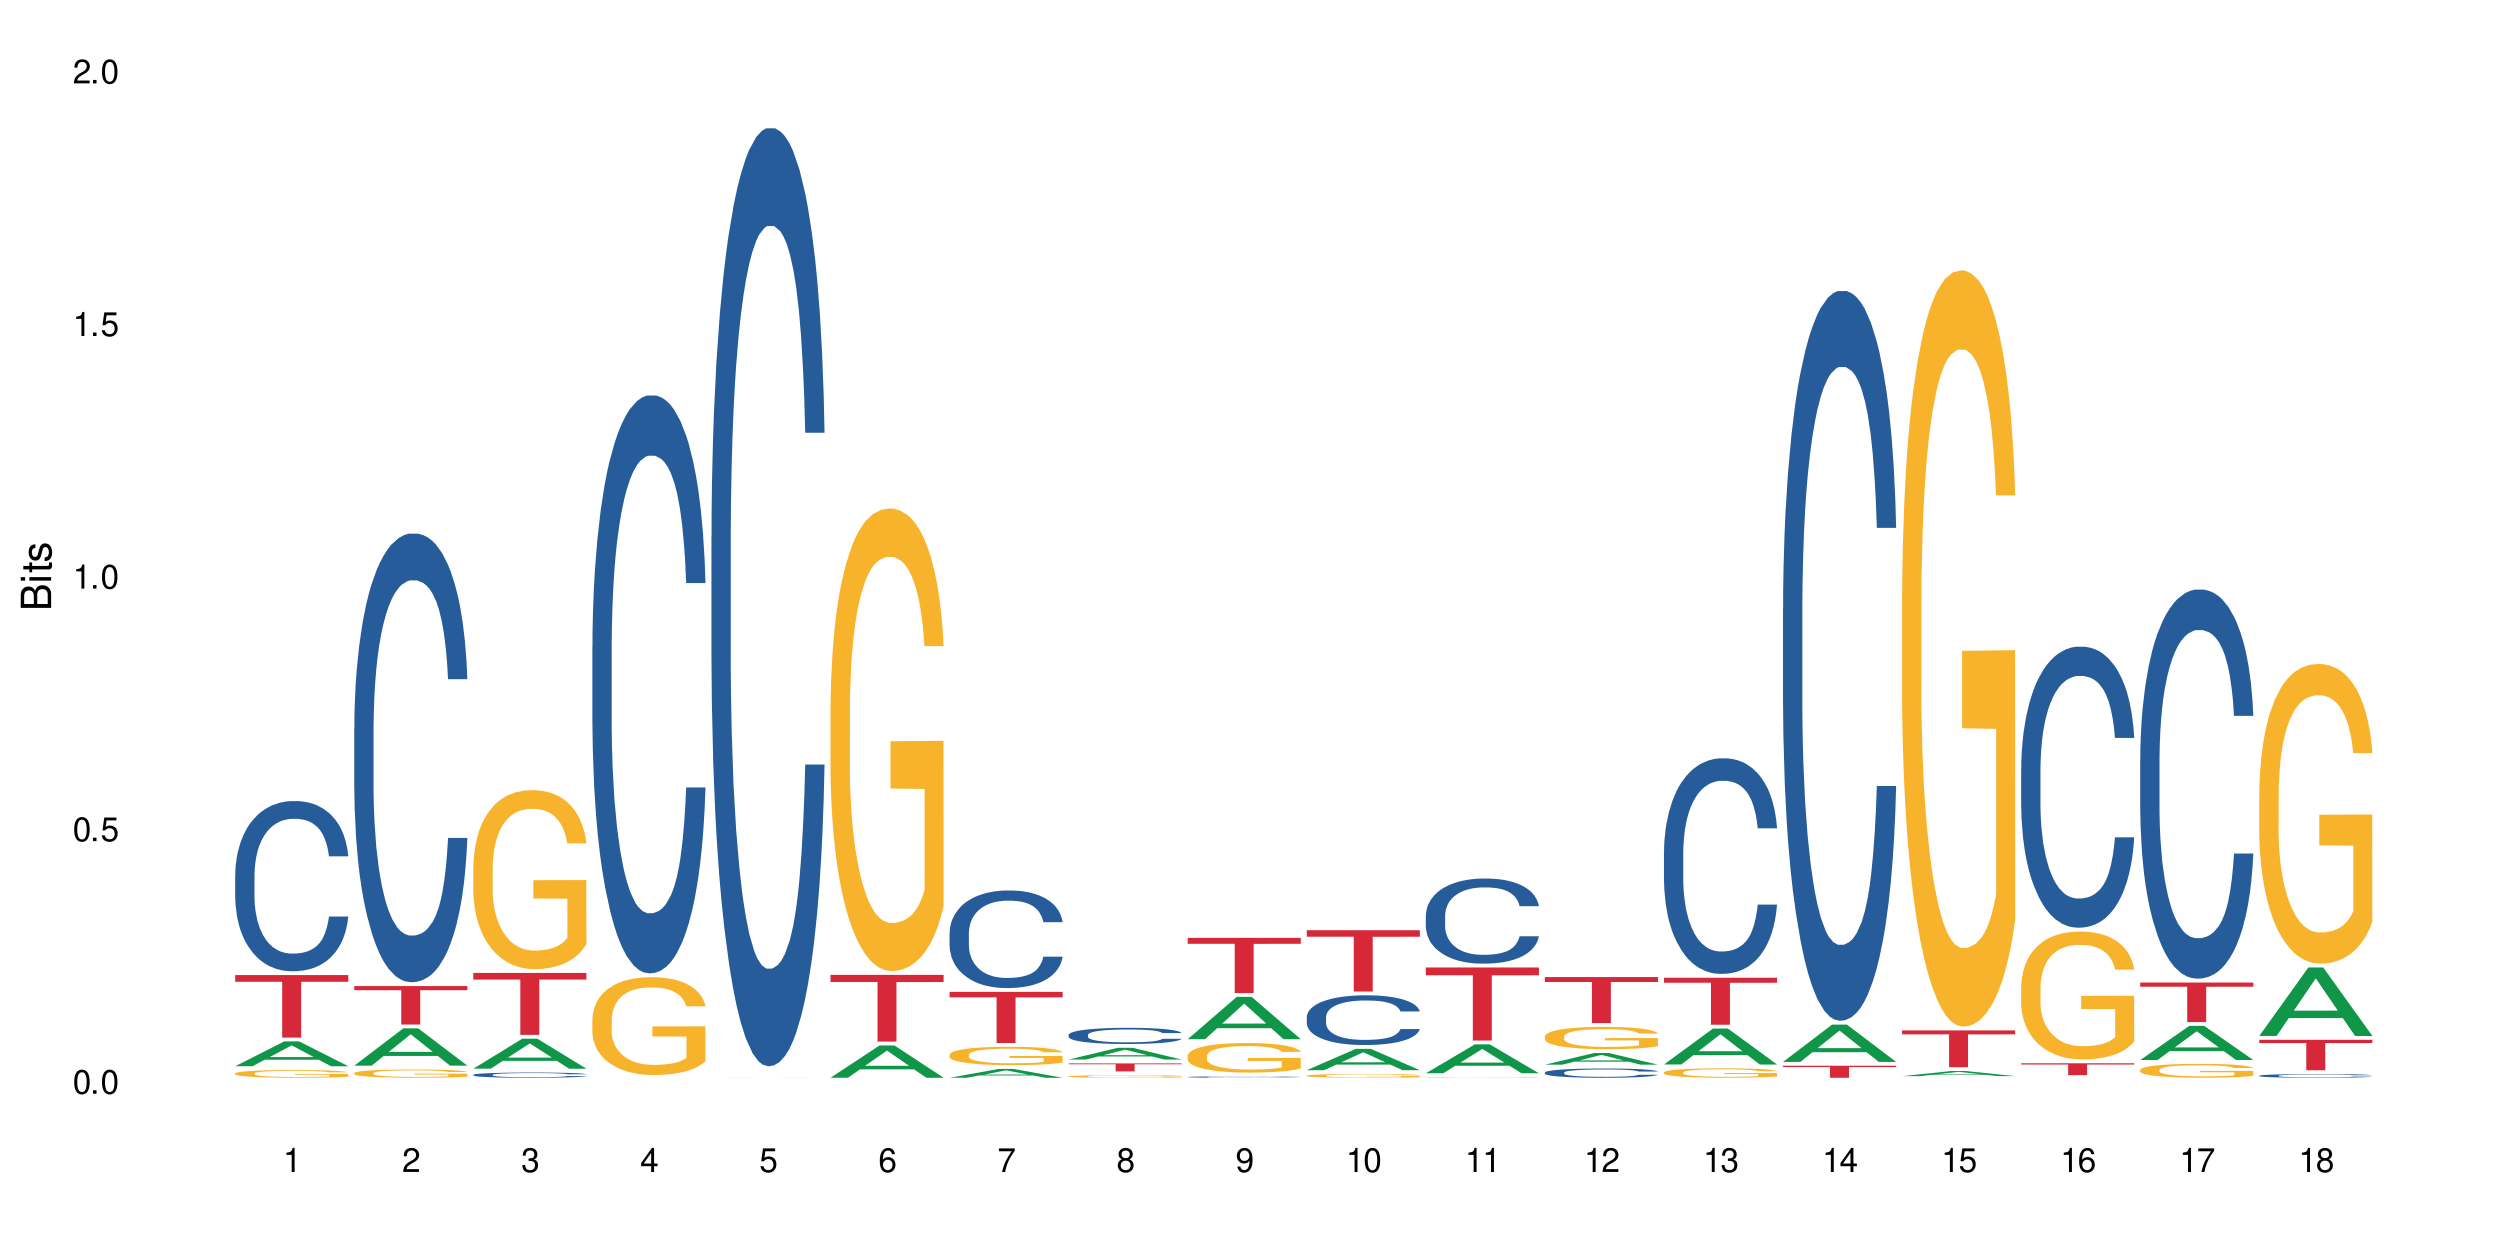 <?xml version="1.0" encoding="UTF-8"?>
<svg xmlns="http://www.w3.org/2000/svg" xmlns:xlink="http://www.w3.org/1999/xlink" width="720" height="360" viewBox="0 0 720 360">
<defs>
<g>
<g id="glyph-0-0">
</g>
<g id="glyph-0-1">
<path d="M 2.641 -6.938 C 2 -6.938 1.422 -6.656 1.078 -6.172 C 0.641 -5.562 0.406 -4.641 0.406 -3.359 C 0.406 -1.016 1.188 0.219 2.641 0.219 C 4.078 0.219 4.859 -1.016 4.859 -3.297 C 4.859 -4.641 4.656 -5.547 4.203 -6.172 C 3.844 -6.656 3.281 -6.938 2.641 -6.938 Z M 2.641 -6.188 C 3.547 -6.188 4 -5.25 4 -3.375 C 4 -1.406 3.562 -0.484 2.625 -0.484 C 1.734 -0.484 1.281 -1.438 1.281 -3.344 C 1.281 -5.25 1.734 -6.188 2.641 -6.188 Z M 2.641 -6.188 "/>
</g>
<g id="glyph-0-2">
<path d="M 1.828 -1 L 0.828 -1 L 0.828 0 L 1.828 0 Z M 1.828 -1 "/>
</g>
<g id="glyph-0-3">
<path d="M 4.562 -6.797 L 1.062 -6.797 L 0.547 -3.094 L 1.328 -3.094 C 1.719 -3.562 2.047 -3.734 2.578 -3.734 C 3.484 -3.734 4.062 -3.109 4.062 -2.094 C 4.062 -1.125 3.484 -0.531 2.578 -0.531 C 1.828 -0.531 1.375 -0.906 1.188 -1.672 L 0.328 -1.672 C 0.453 -1.109 0.547 -0.844 0.75 -0.594 C 1.125 -0.078 1.828 0.219 2.594 0.219 C 3.969 0.219 4.922 -0.781 4.922 -2.219 C 4.922 -3.562 4.031 -4.484 2.719 -4.484 C 2.25 -4.484 1.859 -4.359 1.469 -4.062 L 1.734 -5.969 L 4.562 -5.969 Z M 4.562 -6.797 "/>
</g>
<g id="glyph-0-4">
<path d="M 2.484 -4.938 L 2.484 0 L 3.328 0 L 3.328 -6.938 L 2.766 -6.938 C 2.469 -5.875 2.281 -5.734 0.984 -5.562 L 0.984 -4.938 Z M 2.484 -4.938 "/>
</g>
<g id="glyph-0-5">
<path d="M 4.859 -0.828 L 1.281 -0.828 C 1.359 -1.406 1.672 -1.781 2.5 -2.281 L 3.469 -2.828 C 4.406 -3.344 4.906 -4.062 4.906 -4.906 C 4.906 -5.484 4.672 -6.031 4.266 -6.406 C 3.859 -6.766 3.375 -6.938 2.719 -6.938 C 1.859 -6.938 1.219 -6.625 0.844 -6.031 C 0.609 -5.672 0.5 -5.234 0.484 -4.531 L 1.328 -4.531 C 1.359 -5.016 1.406 -5.281 1.531 -5.516 C 1.75 -5.938 2.188 -6.203 2.703 -6.203 C 3.469 -6.203 4.031 -5.641 4.031 -4.891 C 4.031 -4.344 3.719 -3.859 3.125 -3.516 L 2.234 -3 C 0.812 -2.172 0.406 -1.531 0.328 -0.016 L 4.859 -0.016 Z M 4.859 -0.828 "/>
</g>
<g id="glyph-0-6">
<path d="M 2.125 -3.188 L 2.578 -3.188 C 3.5 -3.188 3.984 -2.766 3.984 -1.922 C 3.984 -1.062 3.469 -0.531 2.594 -0.531 C 1.656 -0.531 1.203 -1 1.156 -2.016 L 0.312 -2.016 C 0.344 -1.453 0.438 -1.094 0.609 -0.781 C 0.953 -0.109 1.625 0.219 2.547 0.219 C 3.953 0.219 4.859 -0.625 4.859 -1.938 C 4.859 -2.828 4.516 -3.297 3.703 -3.594 C 4.344 -3.844 4.656 -4.328 4.656 -5.031 C 4.656 -6.219 3.875 -6.938 2.578 -6.938 C 1.203 -6.938 0.484 -6.172 0.453 -4.703 L 1.297 -4.703 C 1.312 -5.125 1.344 -5.359 1.453 -5.578 C 1.641 -5.969 2.062 -6.203 2.594 -6.203 C 3.344 -6.203 3.797 -5.75 3.797 -5 C 3.797 -4.516 3.609 -4.219 3.25 -4.047 C 3.016 -3.953 2.703 -3.922 2.125 -3.906 Z M 2.125 -3.188 "/>
</g>
<g id="glyph-0-7">
<path d="M 3.141 -1.672 L 3.141 0 L 3.984 0 L 3.984 -1.672 L 4.984 -1.672 L 4.984 -2.438 L 3.984 -2.438 L 3.984 -6.938 L 3.359 -6.938 L 0.266 -2.578 L 0.266 -1.672 Z M 3.141 -2.438 L 1 -2.438 L 3.141 -5.5 Z M 3.141 -2.438 "/>
</g>
<g id="glyph-0-8">
<path d="M 4.781 -5.125 C 4.609 -6.266 3.891 -6.938 2.844 -6.938 C 2.094 -6.938 1.422 -6.578 1.031 -5.953 C 0.594 -5.266 0.406 -4.422 0.406 -3.172 C 0.406 -2 0.578 -1.25 0.984 -0.641 C 1.359 -0.078 1.953 0.219 2.703 0.219 C 3.984 0.219 4.922 -0.75 4.922 -2.094 C 4.922 -3.375 4.062 -4.281 2.844 -4.281 C 2.172 -4.281 1.641 -4.031 1.281 -3.516 C 1.281 -5.234 1.828 -6.188 2.797 -6.188 C 3.391 -6.188 3.797 -5.797 3.938 -5.125 Z M 2.734 -3.531 C 3.547 -3.531 4.062 -2.953 4.062 -2.031 C 4.062 -1.156 3.484 -0.531 2.703 -0.531 C 1.922 -0.531 1.328 -1.188 1.328 -2.078 C 1.328 -2.938 1.906 -3.531 2.734 -3.531 Z M 2.734 -3.531 "/>
</g>
<g id="glyph-0-9">
<path d="M 4.984 -6.797 L 0.438 -6.797 L 0.438 -5.969 L 4.109 -5.969 C 2.5 -3.656 1.828 -2.234 1.328 0 L 2.219 0 C 2.594 -2.172 3.453 -4.047 4.984 -6.094 Z M 4.984 -6.797 "/>
</g>
<g id="glyph-0-10">
<path d="M 3.75 -3.656 C 4.469 -4.094 4.688 -4.438 4.688 -5.078 C 4.688 -6.172 3.844 -6.938 2.641 -6.938 C 1.438 -6.938 0.594 -6.172 0.594 -5.094 C 0.594 -4.438 0.812 -4.094 1.516 -3.656 C 0.734 -3.266 0.359 -2.703 0.359 -1.922 C 0.359 -0.656 1.281 0.219 2.641 0.219 C 3.984 0.219 4.922 -0.656 4.922 -1.922 C 4.922 -2.703 4.531 -3.266 3.75 -3.656 Z M 2.641 -6.188 C 3.359 -6.188 3.812 -5.75 3.812 -5.062 C 3.812 -4.406 3.344 -3.984 2.641 -3.984 C 1.922 -3.984 1.453 -4.406 1.453 -5.078 C 1.453 -5.75 1.922 -6.188 2.641 -6.188 Z M 2.641 -3.266 C 3.484 -3.266 4.062 -2.719 4.062 -1.906 C 4.062 -1.078 3.484 -0.531 2.625 -0.531 C 1.797 -0.531 1.219 -1.094 1.219 -1.906 C 1.219 -2.719 1.781 -3.266 2.641 -3.266 Z M 2.641 -3.266 "/>
</g>
<g id="glyph-0-11">
<path d="M 0.516 -1.578 C 0.672 -0.453 1.406 0.219 2.438 0.219 C 3.188 0.219 3.859 -0.141 4.266 -0.766 C 4.688 -1.453 4.891 -2.297 4.891 -3.547 C 4.891 -4.719 4.703 -5.453 4.312 -6.078 C 3.938 -6.641 3.344 -6.938 2.594 -6.938 C 1.297 -6.938 0.359 -5.969 0.359 -4.625 C 0.359 -3.344 1.234 -2.453 2.453 -2.453 C 3.094 -2.453 3.578 -2.672 4.016 -3.203 C 4 -1.484 3.469 -0.531 2.5 -0.531 C 1.906 -0.531 1.484 -0.906 1.359 -1.578 Z M 2.578 -6.203 C 3.375 -6.203 3.969 -5.531 3.969 -4.641 C 3.969 -3.797 3.391 -3.188 2.547 -3.188 C 1.734 -3.188 1.234 -3.766 1.234 -4.688 C 1.234 -5.562 1.797 -6.203 2.578 -6.203 Z M 2.578 -6.203 "/>
</g>
<g id="glyph-1-0">
</g>
<g id="glyph-1-1">
<path d="M 0 -0.953 L 0 -4.891 C 0 -5.719 -0.234 -6.344 -0.734 -6.797 C -1.188 -7.234 -1.812 -7.469 -2.5 -7.469 C -3.547 -7.469 -4.188 -7 -4.625 -5.875 C -4.984 -6.688 -5.625 -7.094 -6.531 -7.094 C -7.172 -7.094 -7.734 -6.859 -8.141 -6.391 C -8.562 -5.922 -8.75 -5.344 -8.75 -4.5 L -8.75 -0.953 Z M -4.984 -2.062 L -7.766 -2.062 L -7.766 -4.219 C -7.766 -4.844 -7.688 -5.203 -7.453 -5.5 C -7.219 -5.812 -6.859 -5.969 -6.375 -5.969 C -5.891 -5.969 -5.531 -5.812 -5.297 -5.5 C -5.062 -5.203 -4.984 -4.844 -4.984 -4.219 Z M -0.984 -2.062 L -4 -2.062 L -4 -4.781 C -4 -5.766 -3.438 -6.359 -2.484 -6.359 C -1.547 -6.359 -0.984 -5.766 -0.984 -4.781 Z M -0.984 -2.062 "/>
</g>
<g id="glyph-1-2">
<path d="M -6.281 -1.797 L -6.281 -0.797 L 0 -0.797 L 0 -1.797 Z M -8.75 -1.797 L -8.75 -0.797 L -7.484 -0.797 L -7.484 -1.797 Z M -8.75 -1.797 "/>
</g>
<g id="glyph-1-3">
<path d="M -6.281 -3.047 L -6.281 -2.016 L -8.016 -2.016 L -8.016 -1.016 L -6.281 -1.016 L -6.281 -0.172 L -5.469 -0.172 L -5.469 -1.016 L -0.719 -1.016 C -0.078 -1.016 0.281 -1.453 0.281 -2.234 C 0.281 -2.5 0.25 -2.719 0.188 -3.047 L -0.641 -3.047 C -0.609 -2.906 -0.594 -2.766 -0.594 -2.562 C -0.594 -2.141 -0.719 -2.016 -1.156 -2.016 L -5.469 -2.016 L -5.469 -3.047 Z M -6.281 -3.047 "/>
</g>
<g id="glyph-1-4">
<path d="M -4.531 -5.25 C -5.766 -5.25 -6.469 -4.422 -6.469 -2.969 C -6.469 -1.516 -5.719 -0.562 -4.547 -0.562 C -3.562 -0.562 -3.094 -1.062 -2.734 -2.562 L -2.516 -3.484 C -2.344 -4.188 -2.094 -4.469 -1.641 -4.469 C -1.047 -4.469 -0.641 -3.875 -0.641 -3 C -0.641 -2.453 -0.797 -2 -1.062 -1.75 C -1.25 -1.594 -1.422 -1.531 -1.875 -1.469 L -1.875 -0.406 C -0.422 -0.453 0.281 -1.266 0.281 -2.922 C 0.281 -4.5 -0.5 -5.516 -1.719 -5.516 C -2.656 -5.516 -3.172 -4.984 -3.469 -3.734 L -3.703 -2.766 C -3.891 -1.953 -4.156 -1.609 -4.594 -1.609 C -5.188 -1.609 -5.547 -2.125 -5.547 -2.938 C -5.547 -3.75 -5.203 -4.172 -4.531 -4.203 Z M -4.531 -5.25 "/>
</g>
</g>
</defs>
<rect x="-72" y="-36" width="864" height="432" fill="rgb(100%, 100%, 100%)" fill-opacity="1"/>
<path fill-rule="nonzero" fill="rgb(6.275%, 58.824%, 28.235%)" fill-opacity="1" d="M 67.73 307.074 L 67.766 307.066 L 81.859 299.922 L 86.141 299.922 L 100.309 307.078 L 95.332 307.078 L 91.781 305.211 L 76.223 305.211 L 72.742 307.074 L 67.73 307.074 L 77.719 304.438 L 90.352 304.434 L 84.055 301.094 L 83.984 301.086 L 83.914 301.105 L 77.684 304.434 L 77.719 304.438 Z M 67.73 307.074 "/>
<path fill-rule="nonzero" fill="rgb(14.51%, 36.078%, 60%)" fill-opacity="1" d="M 67.73 252.047 L 67.77 252 L 67.77 250.926 L 67.891 249.227 L 68.168 247.074 L 68.445 245.598 L 69.16 242.953 L 70.152 240.402 L 71.188 238.43 L 71.941 237.266 L 72.617 236.371 L 74.168 234.715 L 75.16 233.863 L 76.234 233.102 L 77.543 232.34 L 78.496 231.891 L 80.641 231.176 L 82.23 230.863 L 83.461 230.727 L 86.125 230.727 L 87.715 230.906 L 88.867 231.129 L 90.137 231.488 L 91.211 231.891 L 93.078 232.879 L 94.746 234.133 L 95.5 234.848 L 96.691 236.234 L 97.605 237.578 L 98.242 238.746 L 98.957 240.402 L 99.594 242.418 L 100.07 244.699 L 100.309 246.629 L 94.746 246.629 L 94.469 244.836 L 94.148 243.445 L 93.555 241.609 L 92.957 240.312 L 92.125 239.012 L 91.367 238.16 L 90.336 237.312 L 89.422 236.773 L 88.469 236.371 L 87.555 236.102 L 85.809 235.832 L 83.781 235.832 L 83.027 235.922 L 81.477 236.281 L 80.641 236.594 L 79.449 237.223 L 78.617 237.805 L 77.621 238.699 L 76.949 239.461 L 76.113 240.625 L 75.516 241.656 L 74.844 243.133 L 74.445 244.254 L 74.086 245.508 L 73.77 246.984 L 73.531 248.555 L 73.371 250.211 L 73.293 251.824 L 73.293 258.766 L 73.371 260.379 L 73.57 262.258 L 74.086 264.988 L 74.844 267.363 L 75.715 269.246 L 76.551 270.59 L 77.027 271.215 L 77.664 271.934 L 78.656 272.828 L 80.086 273.723 L 80.922 274.082 L 82.191 274.441 L 83.504 274.621 L 85.25 274.621 L 86.801 274.441 L 87.832 274.215 L 88.906 273.859 L 90.375 273.098 L 91.289 272.379 L 92.082 271.527 L 92.68 270.68 L 93.078 269.961 L 93.672 268.574 L 94.148 267.051 L 94.508 265.484 L 94.746 263.961 L 100.309 263.961 L 100.07 265.75 L 99.711 267.5 L 99.355 268.797 L 98.797 270.363 L 98.16 271.754 L 97.246 273.32 L 96.492 274.352 L 95.5 275.469 L 94.586 276.32 L 93.594 277.082 L 92.125 277.98 L 91.168 278.426 L 90.137 278.828 L 88.906 279.188 L 87.355 279.5 L 85.688 279.68 L 84.137 279.727 L 82.469 279.637 L 81.238 279.457 L 79.609 279.055 L 77.582 278.246 L 76.113 277.395 L 74.961 276.547 L 73.969 275.648 L 72.855 274.441 L 71.426 272.469 L 70.551 270.945 L 69.957 269.691 L 69.281 267.945 L 68.805 266.379 L 68.246 263.871 L 67.852 260.691 L 67.73 258.227 Z M 67.73 252.047 "/>
<path fill-rule="nonzero" fill="rgb(96.863%, 70.196%, 16.863%)" fill-opacity="1" d="M 67.73 309.129 L 67.77 309.129 L 67.77 309.086 L 67.93 308.996 L 68.328 308.871 L 68.844 308.766 L 69.398 308.684 L 69.758 308.641 L 70.352 308.582 L 70.871 308.535 L 72.18 308.445 L 73.848 308.359 L 74.762 308.324 L 75.797 308.289 L 77.266 308.25 L 77.941 308.238 L 80.008 308.203 L 82.352 308.184 L 84.934 308.18 L 86.125 308.18 L 87.754 308.188 L 89.977 308.211 L 91.25 308.23 L 92.242 308.25 L 93.273 308.277 L 94.547 308.316 L 95.738 308.367 L 96.691 308.414 L 97.645 308.477 L 98.441 308.543 L 99.113 308.613 L 99.711 308.695 L 100.07 308.77 L 100.309 308.84 L 94.785 308.84 L 94.469 308.77 L 94.109 308.715 L 93.516 308.648 L 92.918 308.598 L 92.32 308.559 L 91.211 308.508 L 90.258 308.473 L 89.062 308.445 L 87.914 308.426 L 86.602 308.414 L 85.809 308.41 L 83.699 308.41 L 81.793 308.426 L 80.684 308.441 L 79.887 308.457 L 78.773 308.488 L 78.102 308.512 L 77.703 308.527 L 76.512 308.59 L 75.715 308.648 L 75.277 308.688 L 74.723 308.746 L 74.324 308.801 L 73.887 308.883 L 73.648 308.945 L 73.332 309.082 L 73.293 309.449 L 73.41 309.523 L 73.648 309.609 L 73.969 309.68 L 74.445 309.758 L 74.922 309.816 L 75.754 309.895 L 76.473 309.949 L 77.027 309.984 L 78.102 310.039 L 78.535 310.055 L 79.57 310.094 L 80.641 310.121 L 81.953 310.145 L 82.945 310.156 L 84.535 310.168 L 86.562 310.168 L 88.945 310.156 L 90.453 310.141 L 91.488 310.121 L 92.164 310.109 L 92.996 310.086 L 93.594 310.066 L 94.148 310.043 L 94.824 310.008 L 94.824 309.523 L 85.012 309.523 L 85.012 309.297 L 100.266 309.293 L 100.309 310.086 L 99.473 310.141 L 98.441 310.195 L 97.445 310.234 L 96.414 310.27 L 94.945 310.309 L 93.754 310.332 L 91.926 310.359 L 90.258 310.379 L 88.508 310.391 L 86.957 310.395 L 85.133 310.398 L 83.504 310.395 L 81.754 310.383 L 80.363 310.367 L 79.094 310.344 L 77.82 310.32 L 76.234 310.277 L 75.199 310.242 L 74.129 310.199 L 73.055 310.148 L 72.102 310.094 L 71.465 310.051 L 70.828 310.004 L 70.152 309.941 L 69.52 309.875 L 69.043 309.809 L 68.605 309.738 L 68.289 309.672 L 67.969 309.582 L 67.809 309.508 L 67.73 309.445 Z M 67.73 309.129 "/>
<path fill-rule="nonzero" fill="rgb(83.922%, 15.686%, 22.353%)" fill-opacity="1" d="M 67.73 280.824 L 100.309 280.824 L 100.309 282.75 L 86.73 282.766 L 86.73 298.824 L 81.27 298.824 L 81.27 282.785 L 81.188 282.75 L 67.73 282.75 Z M 67.73 280.824 "/>
<path fill-rule="nonzero" fill="rgb(6.275%, 58.824%, 28.235%)" fill-opacity="1" d="M 102.023 306.91 L 102.055 306.898 L 116.152 296.16 L 120.434 296.16 L 134.598 306.918 L 129.621 306.918 L 126.07 304.109 L 110.512 304.109 L 107.035 306.91 L 102.023 306.91 L 112.012 302.949 L 124.645 302.938 L 118.344 297.918 L 118.273 297.906 L 118.207 297.938 L 111.977 302.938 L 112.012 302.949 Z M 102.023 306.91 "/>
<path fill-rule="nonzero" fill="rgb(14.51%, 36.078%, 60%)" fill-opacity="1" d="M 102.023 209.902 L 102.062 209.785 L 102.062 206.949 L 102.18 202.465 L 102.457 196.793 L 102.738 192.898 L 103.453 185.93 L 104.445 179.199 L 105.477 174.004 L 106.234 170.934 L 106.906 168.57 L 108.457 164.199 L 109.449 161.957 L 110.523 159.949 L 111.836 157.941 L 112.789 156.762 L 114.934 154.871 L 116.523 154.043 L 117.754 153.691 L 120.414 153.691 L 122.004 154.164 L 123.156 154.754 L 124.426 155.699 L 125.5 156.762 L 127.367 159.359 L 129.035 162.664 L 129.789 164.555 L 130.98 168.215 L 131.895 171.758 L 132.531 174.828 L 133.246 179.199 L 133.883 184.512 L 134.359 190.535 L 134.598 195.613 L 129.035 195.613 L 128.758 190.891 L 128.441 187.23 L 127.844 182.387 L 127.25 178.961 L 126.414 175.539 L 125.66 173.293 L 124.625 171.051 L 123.711 169.633 L 122.758 168.57 L 121.844 167.863 L 120.098 167.152 L 118.07 167.152 L 117.316 167.391 L 115.766 168.336 L 114.934 169.16 L 113.742 170.812 L 112.906 172.348 L 111.914 174.711 L 111.238 176.719 L 110.402 179.789 L 109.809 182.504 L 109.133 186.402 L 108.734 189.355 L 108.379 192.66 L 108.059 196.559 L 107.82 200.691 L 107.664 205.062 L 107.582 209.312 L 107.582 227.617 L 107.664 231.867 L 107.863 236.828 L 108.379 244.031 L 109.133 250.293 L 110.008 255.25 L 110.84 258.793 L 111.316 260.445 L 111.953 262.336 L 112.945 264.699 L 114.375 267.059 L 115.211 268.004 L 116.48 268.949 L 117.793 269.422 L 119.543 269.422 L 121.09 268.949 L 122.125 268.359 L 123.195 267.414 L 124.664 265.406 L 125.578 263.52 L 126.375 261.273 L 126.969 259.031 L 127.367 257.141 L 127.965 253.48 L 128.441 249.465 L 128.797 245.332 L 129.035 241.316 L 134.598 241.316 L 134.359 246.039 L 134 250.645 L 133.645 254.07 L 133.09 258.203 L 132.453 261.863 L 131.539 265.996 L 130.785 268.715 L 129.789 271.668 L 128.875 273.91 L 127.883 275.918 L 126.414 278.281 L 125.461 279.461 L 124.426 280.523 L 123.195 281.469 L 121.648 282.293 L 119.977 282.766 L 118.43 282.887 L 116.762 282.648 L 115.527 282.176 L 113.898 281.113 L 111.875 278.988 L 110.402 276.742 L 109.25 274.5 L 108.258 272.137 L 107.145 268.949 L 105.715 263.754 L 104.844 259.738 L 104.246 256.434 L 103.57 251.828 L 103.094 247.691 L 102.539 241.078 L 102.141 232.695 L 102.023 226.199 Z M 102.023 209.902 "/>
<path fill-rule="nonzero" fill="rgb(96.863%, 70.196%, 16.863%)" fill-opacity="1" d="M 102.023 309.039 L 102.062 309.035 L 102.062 308.992 L 102.219 308.895 L 102.617 308.758 L 103.133 308.648 L 103.691 308.562 L 104.047 308.516 L 104.645 308.449 L 105.16 308.402 L 106.473 308.305 L 108.141 308.215 L 109.055 308.176 L 110.086 308.137 L 111.555 308.098 L 112.23 308.082 L 114.297 308.047 L 116.641 308.023 L 119.223 308.02 L 120.414 308.02 L 122.043 308.027 L 124.27 308.051 L 125.539 308.074 L 126.531 308.098 L 127.566 308.125 L 128.836 308.168 L 130.027 308.219 L 130.98 308.273 L 131.938 308.336 L 132.73 308.406 L 133.406 308.484 L 134 308.574 L 134.359 308.648 L 134.598 308.727 L 129.074 308.727 L 128.758 308.648 L 128.398 308.59 L 127.805 308.52 L 127.207 308.469 L 126.613 308.426 L 125.5 308.371 L 124.547 308.336 L 123.355 308.305 L 122.203 308.285 L 120.891 308.273 L 120.098 308.27 L 117.992 308.27 L 116.086 308.281 L 114.973 308.301 L 114.18 308.316 L 113.066 308.352 L 112.391 308.375 L 111.992 308.395 L 110.801 308.461 L 110.008 308.523 L 109.57 308.562 L 109.012 308.629 L 108.617 308.688 L 108.18 308.773 L 107.941 308.84 L 107.621 308.988 L 107.582 309.379 L 107.703 309.461 L 107.941 309.551 L 108.258 309.629 L 108.734 309.711 L 109.211 309.773 L 110.047 309.859 L 110.762 309.914 L 111.316 309.953 L 112.391 310.012 L 112.828 310.031 L 113.859 310.07 L 114.934 310.102 L 116.242 310.125 L 117.238 310.141 L 118.824 310.148 L 120.852 310.148 L 123.234 310.137 L 124.746 310.121 L 125.777 310.102 L 126.453 310.086 L 127.289 310.062 L 127.883 310.043 L 128.441 310.02 L 129.117 309.98 L 129.117 309.461 L 119.301 309.461 L 119.301 309.215 L 134.559 309.215 L 134.598 310.062 L 133.762 310.121 L 132.73 310.18 L 131.738 310.223 L 130.703 310.258 L 129.234 310.301 L 128.043 310.328 L 126.215 310.355 L 124.547 310.375 L 122.797 310.391 L 121.25 310.395 L 119.422 310.398 L 117.793 310.395 L 116.047 310.379 L 114.656 310.363 L 113.383 310.34 L 112.113 310.312 L 110.523 310.27 L 109.488 310.23 L 108.418 310.184 L 107.344 310.129 L 106.391 310.07 L 105.754 310.027 L 105.121 309.973 L 104.445 309.91 L 103.809 309.836 L 103.332 309.77 L 102.895 309.691 L 102.578 309.621 L 102.262 309.523 L 102.102 309.445 L 102.023 309.375 Z M 102.023 309.039 "/>
<path fill-rule="nonzero" fill="rgb(83.922%, 15.686%, 22.353%)" fill-opacity="1" d="M 102.023 283.984 L 134.598 283.984 L 134.598 285.168 L 121.02 285.18 L 121.02 295.059 L 115.559 295.059 L 115.559 285.191 L 115.48 285.168 L 102.023 285.168 Z M 102.023 283.984 "/>
<path fill-rule="nonzero" fill="rgb(6.275%, 58.824%, 28.235%)" fill-opacity="1" d="M 136.312 307.781 L 136.348 307.773 L 150.441 299.133 L 154.723 299.133 L 168.887 307.789 L 163.91 307.789 L 160.359 305.531 L 144.805 305.531 L 141.324 307.781 L 136.312 307.781 L 146.301 304.598 L 158.934 304.586 L 152.637 300.547 L 152.566 300.539 L 152.496 300.562 L 146.266 304.586 L 146.301 304.598 Z M 136.312 307.781 "/>
<path fill-rule="nonzero" fill="rgb(14.51%, 36.078%, 60%)" fill-opacity="1" d="M 136.312 309.547 L 136.352 309.543 L 136.352 309.512 L 136.473 309.457 L 136.75 309.391 L 137.027 309.348 L 137.742 309.266 L 138.734 309.188 L 139.77 309.125 L 140.523 309.09 L 141.199 309.062 L 142.746 309.012 L 143.742 308.984 L 144.812 308.961 L 146.125 308.938 L 147.078 308.926 L 149.223 308.902 L 150.812 308.895 L 152.043 308.891 L 154.707 308.891 L 156.293 308.895 L 157.445 308.902 L 158.719 308.914 L 159.789 308.926 L 161.656 308.957 L 163.328 308.992 L 164.082 309.016 L 165.273 309.059 L 166.188 309.102 L 166.824 309.137 L 167.539 309.188 L 168.172 309.25 L 168.648 309.32 L 168.887 309.379 L 163.328 309.379 L 163.047 309.324 L 162.73 309.281 L 162.133 309.223 L 161.539 309.184 L 160.703 309.145 L 159.949 309.117 L 158.918 309.094 L 158.004 309.074 L 157.051 309.062 L 156.137 309.055 L 154.387 309.047 L 152.363 309.047 L 151.605 309.051 L 150.059 309.059 L 149.223 309.07 L 148.031 309.09 L 147.195 309.105 L 146.203 309.133 L 145.527 309.156 L 144.695 309.195 L 144.098 309.227 L 143.422 309.27 L 143.027 309.305 L 142.668 309.344 L 142.352 309.391 L 142.113 309.438 L 141.953 309.488 L 141.875 309.539 L 141.875 309.754 L 141.953 309.801 L 142.152 309.859 L 142.668 309.945 L 143.422 310.016 L 144.297 310.074 L 145.133 310.117 L 145.609 310.137 L 146.242 310.156 L 147.238 310.188 L 148.668 310.215 L 149.5 310.223 L 150.773 310.234 L 152.082 310.242 L 153.832 310.242 L 155.383 310.234 L 156.414 310.23 L 157.488 310.219 L 158.957 310.195 L 159.871 310.172 L 160.664 310.145 L 161.262 310.121 L 161.656 310.098 L 162.254 310.055 L 162.73 310.008 L 163.09 309.961 L 163.328 309.914 L 168.887 309.914 L 168.648 309.969 L 168.293 310.023 L 167.934 310.062 L 167.379 310.109 L 166.742 310.152 L 165.828 310.199 L 165.074 310.234 L 164.082 310.266 L 163.168 310.293 L 162.176 310.316 L 160.703 310.344 L 159.75 310.359 L 158.719 310.371 L 157.488 310.383 L 155.938 310.391 L 154.27 310.398 L 152.719 310.398 L 151.051 310.395 L 149.82 310.391 L 148.191 310.379 L 146.164 310.352 L 144.695 310.328 L 143.543 310.301 L 142.551 310.273 L 141.438 310.234 L 140.008 310.176 L 139.133 310.129 L 138.535 310.09 L 137.863 310.035 L 137.383 309.988 L 136.828 309.91 L 136.43 309.812 L 136.312 309.734 Z M 136.312 309.547 "/>
<path fill-rule="nonzero" fill="rgb(96.863%, 70.196%, 16.863%)" fill-opacity="1" d="M 136.312 249.641 L 136.352 249.594 L 136.352 248.652 L 136.512 246.531 L 136.906 243.613 L 137.426 241.211 L 137.98 239.328 L 138.34 238.34 L 138.934 236.93 L 139.449 235.895 L 140.762 233.773 L 142.43 231.797 L 143.344 230.949 L 144.375 230.148 L 145.848 229.254 L 146.523 228.926 L 148.586 228.172 L 150.93 227.699 L 153.516 227.559 L 154.707 227.605 L 156.336 227.797 L 158.559 228.312 L 159.832 228.785 L 160.824 229.254 L 161.855 229.867 L 163.129 230.809 L 164.32 231.938 L 165.273 233.066 L 166.227 234.48 L 167.02 235.988 L 167.695 237.633 L 168.293 239.613 L 168.648 241.262 L 168.887 242.906 L 163.367 242.906 L 163.047 241.262 L 162.691 239.988 L 162.094 238.434 L 161.5 237.305 L 160.902 236.41 L 159.789 235.188 L 158.836 234.434 L 157.645 233.773 L 156.492 233.352 L 155.184 233.066 L 154.387 232.973 L 152.281 232.973 L 150.375 233.305 L 149.262 233.68 L 148.469 234.059 L 147.355 234.762 L 146.68 235.328 L 146.285 235.703 L 145.09 237.164 L 144.297 238.48 L 143.859 239.375 L 143.305 240.789 L 142.906 242.059 L 142.469 243.941 L 142.23 245.355 L 141.914 248.559 L 141.875 257.031 L 141.992 258.82 L 142.23 260.75 L 142.551 262.445 L 143.027 264.234 L 143.504 265.598 L 144.336 267.438 L 145.051 268.66 L 145.609 269.461 L 146.68 270.73 L 147.117 271.156 L 148.152 272.004 L 149.223 272.66 L 150.535 273.227 L 151.527 273.508 L 153.117 273.746 L 155.145 273.746 L 157.527 273.461 L 159.035 273.086 L 160.07 272.707 L 160.742 272.379 L 161.578 271.859 L 162.176 271.391 L 162.73 270.871 L 163.406 270.07 L 163.406 258.82 L 153.594 258.773 L 153.594 253.5 L 168.848 253.453 L 168.887 271.859 L 168.055 273.133 L 167.02 274.355 L 166.027 275.297 L 164.996 276.098 L 163.523 276.992 L 162.332 277.559 L 160.504 278.215 L 158.836 278.641 L 157.09 278.922 L 155.539 279.062 L 153.711 279.109 L 152.082 279.016 L 150.336 278.734 L 148.945 278.359 L 147.676 277.887 L 146.402 277.273 L 144.812 276.285 L 143.781 275.484 L 142.707 274.496 L 141.637 273.32 L 140.684 272.051 L 140.047 271.062 L 139.41 269.93 L 138.734 268.52 L 138.102 266.918 L 137.625 265.457 L 137.188 263.812 L 136.867 262.258 L 136.551 260.137 L 136.391 258.445 L 136.312 256.984 Z M 136.312 249.641 "/>
<path fill-rule="nonzero" fill="rgb(83.922%, 15.686%, 22.353%)" fill-opacity="1" d="M 136.312 280.211 L 168.887 280.211 L 168.887 282.117 L 155.312 282.133 L 155.312 298.035 L 149.848 298.035 L 149.848 282.152 L 149.77 282.117 L 136.312 282.117 Z M 136.312 280.211 "/>
<path fill-rule="nonzero" fill="rgb(14.51%, 36.078%, 60%)" fill-opacity="1" d="M 170.602 186.324 L 170.641 186.172 L 170.641 182.523 L 170.762 176.742 L 171.039 169.438 L 171.316 164.418 L 172.031 155.445 L 173.027 146.773 L 174.059 140.078 L 174.812 136.125 L 175.488 133.082 L 177.039 127.453 L 178.031 124.562 L 179.105 121.977 L 180.414 119.391 L 181.367 117.871 L 183.516 115.438 L 185.102 114.371 L 186.336 113.914 L 188.996 113.914 L 190.586 114.523 L 191.738 115.285 L 193.008 116.5 L 194.082 117.871 L 195.949 121.215 L 197.617 125.477 L 198.371 127.91 L 199.562 132.625 L 200.477 137.188 L 201.113 141.145 L 201.828 146.773 L 202.465 153.617 L 202.941 161.375 L 203.18 167.918 L 197.617 167.918 L 197.34 161.832 L 197.02 157.117 L 196.426 150.879 L 195.828 146.469 L 194.996 142.059 L 194.238 139.168 L 193.207 136.277 L 192.293 134.453 L 191.34 133.082 L 190.426 132.168 L 188.68 131.258 L 186.652 131.258 L 185.898 131.562 L 184.348 132.777 L 183.516 133.844 L 182.32 135.973 L 181.488 137.949 L 180.496 140.992 L 179.82 143.578 L 178.984 147.535 L 178.391 151.031 L 177.715 156.051 L 177.316 159.855 L 176.957 164.113 L 176.641 169.137 L 176.402 174.461 L 176.242 180.086 L 176.164 185.562 L 176.164 209.145 L 176.242 214.621 L 176.441 221.008 L 176.957 230.289 L 177.715 238.352 L 178.586 244.738 L 179.422 249.305 L 179.898 251.434 L 180.535 253.867 L 181.527 256.91 L 182.957 259.953 L 183.793 261.168 L 185.062 262.387 L 186.375 262.992 L 188.121 262.992 L 189.672 262.387 L 190.703 261.625 L 191.777 260.406 L 193.246 257.82 L 194.16 255.387 L 194.957 252.496 L 195.551 249.605 L 195.949 247.172 L 196.543 242.457 L 197.02 237.285 L 197.379 231.961 L 197.617 226.789 L 203.18 226.789 L 202.941 232.875 L 202.582 238.805 L 202.227 243.219 L 201.668 248.543 L 201.035 253.258 L 200.121 258.582 L 199.363 262.082 L 198.371 265.883 L 197.457 268.773 L 196.465 271.359 L 194.996 274.402 L 194.043 275.926 L 193.008 277.293 L 191.777 278.512 L 190.227 279.574 L 188.559 280.184 L 187.012 280.336 L 185.34 280.031 L 184.109 279.422 L 182.48 278.055 L 180.453 275.316 L 178.984 272.426 L 177.832 269.535 L 176.84 266.492 L 175.727 262.387 L 174.297 255.691 L 173.422 250.52 L 172.828 246.262 L 172.152 240.328 L 171.676 235.004 L 171.117 226.484 L 170.723 215.684 L 170.602 207.316 Z M 170.602 186.324 "/>
<path fill-rule="nonzero" fill="rgb(96.863%, 70.196%, 16.863%)" fill-opacity="1" d="M 170.602 293.5 L 170.641 293.477 L 170.641 292.961 L 170.801 291.801 L 171.199 290.207 L 171.715 288.895 L 172.27 287.867 L 172.629 287.324 L 173.227 286.555 L 173.742 285.988 L 175.051 284.832 L 176.719 283.75 L 177.633 283.285 L 178.668 282.848 L 180.137 282.359 L 180.812 282.18 L 182.879 281.77 L 185.223 281.512 L 187.805 281.434 L 188.996 281.461 L 190.625 281.562 L 192.852 281.844 L 194.121 282.102 L 195.113 282.359 L 196.148 282.695 L 197.418 283.211 L 198.609 283.828 L 199.562 284.445 L 200.516 285.215 L 201.312 286.039 L 201.988 286.941 L 202.582 288.02 L 202.941 288.922 L 203.18 289.82 L 197.656 289.82 L 197.34 288.922 L 196.98 288.227 L 196.387 287.379 L 195.789 286.758 L 195.195 286.27 L 194.082 285.602 L 193.129 285.191 L 191.938 284.832 L 190.785 284.598 L 189.473 284.445 L 188.68 284.395 L 186.574 284.395 L 184.664 284.574 L 183.555 284.777 L 182.758 284.984 L 181.648 285.371 L 180.973 285.68 L 180.574 285.887 L 179.383 286.684 L 178.586 287.402 L 178.152 287.891 L 177.594 288.664 L 177.199 289.359 L 176.762 290.387 L 176.523 291.16 L 176.203 292.91 L 176.164 297.539 L 176.285 298.52 L 176.523 299.574 L 176.84 300.5 L 177.316 301.477 L 177.793 302.223 L 178.629 303.227 L 179.344 303.895 L 179.898 304.332 L 180.973 305.027 L 181.41 305.258 L 182.441 305.723 L 183.516 306.082 L 184.824 306.391 L 185.816 306.547 L 187.406 306.676 L 189.434 306.676 L 191.816 306.52 L 193.328 306.312 L 194.359 306.109 L 195.035 305.93 L 195.867 305.645 L 196.465 305.387 L 197.02 305.105 L 197.695 304.668 L 197.695 298.52 L 187.883 298.492 L 187.883 295.609 L 203.141 295.586 L 203.18 305.645 L 202.344 306.34 L 201.312 307.008 L 200.316 307.523 L 199.285 307.961 L 197.816 308.449 L 196.625 308.758 L 194.797 309.117 L 193.129 309.352 L 191.379 309.504 L 189.832 309.582 L 188.004 309.605 L 186.375 309.555 L 184.625 309.402 L 183.234 309.195 L 181.965 308.938 L 180.691 308.605 L 179.105 308.062 L 178.07 307.625 L 177 307.086 L 175.926 306.441 L 174.973 305.746 L 174.336 305.207 L 173.703 304.59 L 173.027 303.816 L 172.391 302.941 L 171.914 302.145 L 171.477 301.246 L 171.16 300.395 L 170.84 299.238 L 170.684 298.312 L 170.602 297.516 Z M 170.602 293.5 "/>
<path fill-rule="nonzero" fill="rgb(6.275%, 58.824%, 28.235%)" fill-opacity="1" d="M 204.895 310.398 L 204.93 310.398 L 219.023 310.395 L 223.305 310.395 L 237.469 310.398 L 204.895 310.398 L 227.516 310.398 L 221.215 310.395 L 221.078 310.395 L 214.848 310.398 L 214.883 310.398 Z M 204.895 310.398 "/>
<path fill-rule="nonzero" fill="rgb(14.51%, 36.078%, 60%)" fill-opacity="1" d="M 204.895 154.5 L 204.934 154.254 L 204.934 148.328 L 205.051 138.941 L 205.332 127.09 L 205.609 118.941 L 206.324 104.375 L 207.316 90.301 L 208.348 79.434 L 209.105 73.016 L 209.781 68.078 L 211.328 58.941 L 212.32 54.25 L 213.395 50.051 L 214.707 45.852 L 215.66 43.383 L 217.805 39.434 L 219.395 37.703 L 220.625 36.965 L 223.285 36.965 L 224.875 37.953 L 226.027 39.188 L 227.301 41.16 L 228.371 43.383 L 230.238 48.816 L 231.906 55.73 L 232.664 59.68 L 233.855 67.336 L 234.77 74.742 L 235.402 81.164 L 236.117 90.301 L 236.754 101.41 L 237.23 114.004 L 237.469 124.621 L 231.906 124.621 L 231.629 114.746 L 231.312 107.09 L 230.715 96.965 L 230.121 89.805 L 229.285 82.645 L 228.531 77.953 L 227.496 73.262 L 226.586 70.297 L 225.629 68.078 L 224.719 66.594 L 222.969 65.113 L 220.941 65.113 L 220.188 65.605 L 218.641 67.582 L 217.805 69.312 L 216.613 72.77 L 215.777 75.977 L 214.785 80.918 L 214.109 85.113 L 213.277 91.535 L 212.68 97.215 L 212.004 105.363 L 211.605 111.535 L 211.25 118.449 L 210.934 126.598 L 210.691 135.238 L 210.535 144.375 L 210.453 153.266 L 210.453 191.539 L 210.535 200.426 L 210.734 210.797 L 211.25 225.859 L 212.004 238.945 L 212.879 249.316 L 213.711 256.727 L 214.188 260.184 L 214.824 264.133 L 215.816 269.07 L 217.25 274.008 L 218.082 275.984 L 219.355 277.961 L 220.664 278.949 L 222.414 278.949 L 223.961 277.961 L 224.996 276.727 L 226.066 274.75 L 227.539 270.551 L 228.453 266.602 L 229.246 261.91 L 229.84 257.219 L 230.238 253.27 L 230.836 245.613 L 231.312 237.219 L 231.668 228.574 L 231.906 220.18 L 237.469 220.18 L 237.23 230.059 L 236.875 239.688 L 236.516 246.848 L 235.961 255.492 L 235.324 263.145 L 234.41 271.789 L 233.656 277.465 L 232.664 283.641 L 231.75 288.332 L 230.754 292.527 L 229.285 297.469 L 228.332 299.938 L 227.301 302.16 L 226.066 304.133 L 224.52 305.863 L 222.852 306.852 L 221.301 307.098 L 219.633 306.602 L 218.398 305.617 L 216.773 303.395 L 214.746 298.949 L 213.277 294.258 L 212.125 289.566 L 211.129 284.629 L 210.02 277.961 L 208.586 267.098 L 207.715 258.699 L 207.117 251.785 L 206.441 242.156 L 205.965 233.516 L 205.41 219.688 L 205.012 202.156 L 204.895 188.574 Z M 204.895 154.5 "/>
<path fill-rule="nonzero" fill="rgb(96.863%, 70.196%, 16.863%)" fill-opacity="1" d="M 204.895 308.195 L 237.469 308.195 L 210.453 308.195 L 217.805 308.195 L 219.117 308.199 L 227.617 308.199 L 228.648 308.195 L 231.988 308.195 L 222.176 308.195 L 237.469 308.195 L 236.637 308.199 L 210.215 308.199 L 209.262 308.195 Z M 204.895 308.195 "/>
<path fill-rule="nonzero" fill="rgb(6.275%, 58.824%, 28.235%)" fill-opacity="1" d="M 239.184 310.391 L 239.219 310.379 L 253.312 301.086 L 257.594 301.086 L 271.762 310.398 L 266.781 310.398 L 263.234 307.969 L 247.676 307.969 L 244.195 310.391 L 239.184 310.391 L 249.172 306.961 L 261.805 306.953 L 255.508 302.609 L 255.438 302.598 L 255.367 302.625 L 249.137 306.953 L 249.172 306.961 Z M 239.184 310.391 "/>
<path fill-rule="nonzero" fill="rgb(96.863%, 70.196%, 16.863%)" fill-opacity="1" d="M 239.184 203.492 L 239.223 203.371 L 239.223 200.938 L 239.383 195.461 L 239.781 187.918 L 240.297 181.715 L 240.852 176.848 L 241.211 174.289 L 241.805 170.641 L 242.32 167.965 L 243.633 162.488 L 245.301 157.379 L 246.215 155.188 L 247.25 153.117 L 248.719 150.809 L 249.395 149.953 L 251.461 148.008 L 253.805 146.793 L 256.387 146.426 L 257.578 146.547 L 259.207 147.035 L 261.43 148.375 L 262.703 149.59 L 263.695 150.809 L 264.727 152.387 L 266 154.82 L 267.191 157.742 L 268.145 160.664 L 269.098 164.312 L 269.895 168.207 L 270.566 172.465 L 271.164 177.574 L 271.52 181.836 L 271.762 186.094 L 266.238 186.094 L 265.922 181.836 L 265.562 178.551 L 264.965 174.535 L 264.371 171.613 L 263.773 169.301 L 262.664 166.137 L 261.707 164.191 L 260.516 162.488 L 259.363 161.395 L 258.055 160.664 L 257.258 160.418 L 255.152 160.418 L 253.246 161.27 L 252.133 162.246 L 251.34 163.219 L 250.227 165.043 L 249.551 166.504 L 249.156 167.477 L 247.965 171.25 L 247.168 174.656 L 246.73 176.969 L 246.176 180.617 L 245.777 183.902 L 245.34 188.77 L 245.102 192.422 L 244.785 200.695 L 244.746 222.598 L 244.863 227.223 L 245.102 232.211 L 245.422 236.59 L 245.898 241.215 L 246.375 244.742 L 247.207 249.488 L 247.922 252.652 L 248.48 254.719 L 249.551 258.004 L 249.988 259.102 L 251.023 261.289 L 252.094 262.996 L 253.406 264.453 L 254.398 265.184 L 255.988 265.793 L 258.016 265.793 L 260.398 265.062 L 261.906 264.09 L 262.941 263.117 L 263.617 262.266 L 264.449 260.926 L 265.047 259.711 L 265.602 258.371 L 266.277 256.301 L 266.277 227.223 L 256.465 227.098 L 256.465 213.473 L 271.719 213.348 L 271.762 260.926 L 270.926 264.211 L 269.895 267.375 L 268.898 269.809 L 267.867 271.879 L 266.398 274.188 L 265.203 275.648 L 263.379 277.352 L 261.707 278.449 L 259.961 279.176 L 258.41 279.543 L 256.586 279.664 L 254.957 279.422 L 253.207 278.691 L 251.816 277.719 L 250.547 276.5 L 249.273 274.918 L 247.684 272.363 L 246.652 270.297 L 245.578 267.738 L 244.508 264.699 L 243.555 261.414 L 242.918 258.855 L 242.281 255.938 L 241.605 252.285 L 240.973 248.148 L 240.496 244.379 L 240.059 240.117 L 239.738 236.102 L 239.422 230.629 L 239.262 226.246 L 239.184 222.477 Z M 239.184 203.492 "/>
<path fill-rule="nonzero" fill="rgb(83.922%, 15.686%, 22.353%)" fill-opacity="1" d="M 239.184 280.762 L 271.762 280.762 L 271.762 282.82 L 258.184 282.84 L 258.184 299.988 L 252.723 299.988 L 252.723 282.855 L 252.641 282.82 L 239.184 282.82 Z M 239.184 280.762 "/>
<path fill-rule="nonzero" fill="rgb(6.275%, 58.824%, 28.235%)" fill-opacity="1" d="M 273.473 310.395 L 273.508 310.395 L 287.605 307.859 L 291.887 307.859 L 306.051 310.398 L 301.074 310.398 L 297.523 309.734 L 281.965 309.734 L 278.484 310.395 L 273.473 310.395 L 283.465 309.461 L 296.098 309.461 L 289.797 308.277 L 289.727 308.273 L 289.656 308.281 L 283.43 309.461 L 283.465 309.461 Z M 273.473 310.395 "/>
<path fill-rule="nonzero" fill="rgb(14.51%, 36.078%, 60%)" fill-opacity="1" d="M 273.473 268.695 L 273.516 268.672 L 273.516 268.055 L 273.633 267.078 L 273.91 265.848 L 274.188 265 L 274.906 263.484 L 275.898 262.02 L 276.93 260.891 L 277.684 260.223 L 278.359 259.707 L 279.91 258.758 L 280.902 258.27 L 281.977 257.836 L 283.285 257.398 L 284.242 257.141 L 286.387 256.73 L 287.977 256.551 L 289.207 256.473 L 291.867 256.473 L 293.457 256.574 L 294.609 256.703 L 295.879 256.91 L 296.953 257.141 L 298.82 257.707 L 300.488 258.426 L 301.242 258.836 L 302.434 259.633 L 303.348 260.402 L 303.984 261.07 L 304.699 262.02 L 305.336 263.176 L 305.812 264.484 L 306.051 265.59 L 300.488 265.59 L 300.211 264.562 L 299.895 263.766 L 299.297 262.715 L 298.699 261.969 L 297.867 261.223 L 297.113 260.734 L 296.078 260.246 L 295.164 259.941 L 294.211 259.707 L 293.297 259.555 L 291.551 259.402 L 289.523 259.402 L 288.77 259.453 L 287.219 259.656 L 286.387 259.836 L 285.195 260.195 L 284.359 260.531 L 283.367 261.043 L 282.691 261.48 L 281.855 262.148 L 281.262 262.738 L 280.586 263.586 L 280.188 264.227 L 279.832 264.949 L 279.512 265.793 L 279.273 266.695 L 279.117 267.645 L 279.035 268.566 L 279.035 272.547 L 279.117 273.473 L 279.312 274.551 L 279.832 276.117 L 280.586 277.48 L 281.461 278.559 L 282.293 279.328 L 282.77 279.688 L 283.406 280.098 L 284.398 280.613 L 285.828 281.125 L 286.664 281.332 L 287.934 281.535 L 289.246 281.641 L 290.992 281.641 L 292.543 281.535 L 293.574 281.406 L 294.648 281.203 L 296.117 280.766 L 297.031 280.355 L 297.828 279.867 L 298.422 279.379 L 298.82 278.969 L 299.414 278.172 L 299.895 277.301 L 300.25 276.398 L 300.488 275.527 L 306.051 275.527 L 305.812 276.555 L 305.453 277.555 L 305.098 278.301 L 304.539 279.199 L 303.906 279.996 L 302.992 280.895 L 302.238 281.484 L 301.242 282.125 L 300.328 282.613 L 299.336 283.051 L 297.867 283.566 L 296.914 283.82 L 295.879 284.055 L 294.648 284.258 L 293.098 284.438 L 291.43 284.539 L 289.883 284.566 L 288.215 284.516 L 286.98 284.414 L 285.352 284.18 L 283.328 283.719 L 281.855 283.23 L 280.703 282.742 L 279.711 282.23 L 278.598 281.535 L 277.168 280.406 L 276.297 279.535 L 275.699 278.812 L 275.023 277.812 L 274.547 276.914 L 273.992 275.477 L 273.594 273.652 L 273.473 272.242 Z M 273.473 268.695 "/>
<path fill-rule="nonzero" fill="rgb(96.863%, 70.196%, 16.863%)" fill-opacity="1" d="M 273.473 303.738 L 273.516 303.734 L 273.516 303.637 L 273.672 303.418 L 274.07 303.121 L 274.586 302.875 L 275.145 302.68 L 275.5 302.578 L 276.098 302.434 L 276.613 302.328 L 277.922 302.109 L 279.594 301.906 L 280.508 301.82 L 281.539 301.738 L 283.008 301.645 L 283.684 301.613 L 285.75 301.535 L 288.094 301.488 L 290.676 301.473 L 291.867 301.477 L 293.496 301.496 L 295.723 301.551 L 296.992 301.598 L 297.984 301.645 L 299.02 301.707 L 300.289 301.805 L 301.48 301.922 L 302.434 302.039 L 303.391 302.184 L 304.184 302.336 L 304.859 302.508 L 305.453 302.711 L 305.812 302.879 L 306.051 303.047 L 300.527 303.047 L 300.211 302.879 L 299.852 302.746 L 299.258 302.59 L 298.66 302.473 L 298.066 302.379 L 296.953 302.254 L 296 302.176 L 294.809 302.109 L 293.656 302.066 L 292.344 302.039 L 291.551 302.027 L 289.445 302.027 L 287.539 302.062 L 286.426 302.102 L 285.629 302.141 L 284.52 302.211 L 283.844 302.27 L 283.445 302.309 L 282.254 302.457 L 281.461 302.594 L 281.023 302.684 L 280.465 302.828 L 280.07 302.961 L 279.633 303.152 L 279.395 303.297 L 279.074 303.629 L 279.035 304.496 L 279.156 304.68 L 279.395 304.879 L 279.711 305.051 L 280.188 305.234 L 280.664 305.375 L 281.5 305.566 L 282.215 305.691 L 282.77 305.773 L 283.844 305.902 L 284.281 305.945 L 285.312 306.035 L 286.387 306.102 L 287.695 306.16 L 288.691 306.188 L 290.277 306.211 L 292.305 306.211 L 294.688 306.184 L 296.199 306.145 L 297.23 306.105 L 297.906 306.07 L 298.742 306.02 L 299.336 305.969 L 299.895 305.918 L 300.566 305.836 L 300.566 304.68 L 290.754 304.676 L 290.754 304.133 L 306.012 304.129 L 306.051 306.02 L 305.215 306.148 L 304.184 306.273 L 303.191 306.371 L 302.156 306.453 L 300.688 306.547 L 299.496 306.605 L 297.668 306.672 L 296 306.715 L 294.25 306.742 L 292.703 306.758 L 290.875 306.762 L 289.246 306.754 L 287.496 306.723 L 286.109 306.688 L 284.836 306.637 L 283.566 306.574 L 281.977 306.473 L 280.941 306.391 L 279.871 306.289 L 278.797 306.168 L 277.844 306.039 L 277.207 305.938 L 276.574 305.82 L 275.898 305.676 L 275.262 305.512 L 274.785 305.363 L 274.348 305.191 L 274.031 305.031 L 273.711 304.816 L 273.555 304.641 L 273.473 304.492 Z M 273.473 303.738 "/>
<path fill-rule="nonzero" fill="rgb(83.922%, 15.686%, 22.353%)" fill-opacity="1" d="M 273.473 285.664 L 306.051 285.664 L 306.051 287.238 L 292.473 287.254 L 292.473 300.375 L 287.012 300.375 L 287.012 287.266 L 286.934 287.238 L 273.473 287.238 Z M 273.473 285.664 "/>
<path fill-rule="nonzero" fill="rgb(6.275%, 58.824%, 28.235%)" fill-opacity="1" d="M 307.766 305.152 L 307.801 305.148 L 321.895 301.77 L 326.176 301.77 L 340.34 305.152 L 335.363 305.152 L 331.812 304.27 L 316.258 304.27 L 312.777 305.152 L 307.766 305.152 L 317.754 303.906 L 330.387 303.902 L 324.086 302.32 L 324.02 302.316 L 323.949 302.328 L 317.719 303.902 L 317.754 303.906 Z M 307.766 305.152 "/>
<path fill-rule="nonzero" fill="rgb(14.51%, 36.078%, 60%)" fill-opacity="1" d="M 307.766 298.039 L 307.805 298.035 L 307.805 297.934 L 307.926 297.77 L 308.203 297.566 L 308.48 297.426 L 309.195 297.176 L 310.188 296.93 L 311.223 296.742 L 311.977 296.633 L 312.652 296.547 L 314.199 296.391 L 315.195 296.309 L 316.266 296.238 L 317.578 296.164 L 318.531 296.121 L 320.676 296.055 L 322.266 296.023 L 323.496 296.012 L 326.16 296.012 L 327.746 296.027 L 328.898 296.051 L 330.172 296.086 L 331.242 296.121 L 333.109 296.215 L 334.777 296.336 L 335.535 296.402 L 336.727 296.535 L 337.641 296.664 L 338.273 296.773 L 338.992 296.93 L 339.625 297.121 L 340.102 297.34 L 340.34 297.523 L 334.777 297.523 L 334.5 297.352 L 334.184 297.223 L 333.586 297.047 L 332.992 296.922 L 332.156 296.801 L 331.402 296.719 L 330.371 296.637 L 329.457 296.586 L 328.504 296.547 L 327.59 296.523 L 325.84 296.496 L 323.816 296.496 L 323.059 296.504 L 321.512 296.539 L 320.676 296.57 L 319.484 296.629 L 318.648 296.684 L 317.656 296.77 L 316.98 296.844 L 316.148 296.953 L 315.551 297.051 L 314.875 297.191 L 314.48 297.297 L 314.121 297.418 L 313.805 297.559 L 313.566 297.707 L 313.406 297.863 L 313.328 298.016 L 313.328 298.676 L 313.406 298.832 L 313.605 299.008 L 314.121 299.27 L 314.875 299.496 L 315.75 299.672 L 316.586 299.801 L 317.062 299.859 L 317.695 299.93 L 318.691 300.016 L 320.121 300.098 L 320.953 300.133 L 322.227 300.168 L 323.535 300.184 L 325.285 300.184 L 326.832 300.168 L 327.867 300.145 L 328.938 300.113 L 330.41 300.039 L 331.324 299.973 L 332.117 299.891 L 332.715 299.809 L 333.109 299.742 L 333.707 299.609 L 334.184 299.465 L 334.539 299.316 L 334.777 299.172 L 340.34 299.172 L 340.102 299.34 L 339.746 299.508 L 339.387 299.633 L 338.832 299.781 L 338.195 299.91 L 337.281 300.062 L 336.527 300.16 L 335.535 300.266 L 334.621 300.348 L 333.629 300.418 L 332.156 300.504 L 331.203 300.547 L 330.172 300.586 L 328.938 300.617 L 327.391 300.648 L 325.723 300.664 L 324.172 300.668 L 322.504 300.66 L 321.273 300.645 L 319.645 300.605 L 317.617 300.531 L 316.148 300.449 L 314.996 300.367 L 314.004 300.281 L 312.891 300.168 L 311.461 299.98 L 310.586 299.836 L 309.988 299.715 L 309.312 299.551 L 308.836 299.402 L 308.281 299.164 L 307.883 298.859 L 307.766 298.625 Z M 307.766 298.039 "/>
<path fill-rule="nonzero" fill="rgb(96.863%, 70.196%, 16.863%)" fill-opacity="1" d="M 307.766 309.98 L 307.805 309.98 L 307.805 309.965 L 307.965 309.934 L 308.359 309.895 L 308.879 309.859 L 309.434 309.832 L 309.789 309.82 L 310.387 309.797 L 310.902 309.785 L 312.215 309.754 L 313.883 309.727 L 314.797 309.715 L 315.828 309.703 L 317.301 309.691 L 317.977 309.684 L 320.039 309.676 L 322.383 309.668 L 324.965 309.664 L 326.16 309.668 L 327.789 309.668 L 330.012 309.676 L 331.285 309.684 L 332.277 309.691 L 333.309 309.699 L 334.582 309.711 L 335.773 309.727 L 336.727 309.742 L 337.68 309.766 L 338.473 309.785 L 339.148 309.809 L 339.746 309.836 L 340.102 309.859 L 340.34 309.883 L 334.82 309.883 L 334.5 309.859 L 334.145 309.844 L 333.547 309.82 L 332.953 309.805 L 332.355 309.793 L 331.242 309.773 L 330.289 309.762 L 329.098 309.754 L 327.945 309.746 L 326.637 309.742 L 323.734 309.742 L 321.828 309.746 L 320.715 309.754 L 319.922 309.758 L 318.809 309.77 L 318.133 309.777 L 317.738 309.781 L 316.543 309.801 L 315.75 309.82 L 315.312 309.832 L 314.758 309.852 L 314.359 309.871 L 313.922 309.898 L 313.684 309.918 L 313.367 309.965 L 313.328 310.086 L 313.445 310.109 L 313.684 310.137 L 314.004 310.16 L 314.48 310.188 L 314.957 310.207 L 315.789 310.23 L 316.504 310.25 L 317.062 310.262 L 318.133 310.277 L 318.57 310.285 L 319.605 310.297 L 320.676 310.305 L 321.988 310.316 L 322.98 310.32 L 326.594 310.32 L 328.98 310.316 L 330.488 310.312 L 331.523 310.309 L 332.195 310.301 L 333.031 310.297 L 333.629 310.289 L 334.184 310.281 L 334.859 310.27 L 334.859 310.109 L 325.047 310.109 L 325.047 310.035 L 340.301 310.035 L 340.34 310.297 L 339.508 310.312 L 338.473 310.332 L 337.48 310.344 L 336.449 310.355 L 334.977 310.367 L 333.785 310.375 L 331.957 310.387 L 330.289 310.391 L 328.543 310.395 L 326.992 310.398 L 323.535 310.398 L 321.789 310.395 L 320.398 310.387 L 319.125 310.379 L 317.855 310.371 L 316.266 310.359 L 315.234 310.348 L 314.16 310.332 L 313.09 310.316 L 312.137 310.297 L 311.5 310.285 L 310.863 310.27 L 310.188 310.246 L 309.551 310.227 L 309.074 310.203 L 308.641 310.18 L 308.32 310.16 L 308.004 310.129 L 307.844 310.105 L 307.766 310.082 Z M 307.766 309.98 "/>
<path fill-rule="nonzero" fill="rgb(83.922%, 15.686%, 22.353%)" fill-opacity="1" d="M 307.766 306.254 L 340.34 306.254 L 340.34 306.5 L 326.766 306.504 L 326.766 308.566 L 321.301 308.566 L 321.301 306.504 L 321.223 306.5 L 307.766 306.5 Z M 307.766 306.254 "/>
<path fill-rule="nonzero" fill="rgb(6.275%, 58.824%, 28.235%)" fill-opacity="1" d="M 342.055 299.285 L 342.09 299.273 L 356.188 287.098 L 360.465 287.098 L 374.633 299.297 L 369.656 299.297 L 366.105 296.113 L 350.547 296.113 L 347.066 299.285 L 342.055 299.285 L 352.043 294.793 L 364.68 294.785 L 358.379 289.09 L 358.309 289.078 L 358.238 289.113 L 352.008 294.785 L 352.043 294.793 Z M 342.055 299.285 "/>
<path fill-rule="nonzero" fill="rgb(14.51%, 36.078%, 60%)" fill-opacity="1" d="M 342.055 310.176 L 342.094 310.176 L 342.094 310.168 L 342.215 310.152 L 342.492 310.137 L 342.77 310.125 L 343.484 310.102 L 344.48 310.082 L 345.512 310.066 L 346.266 310.059 L 346.941 310.051 L 348.492 310.035 L 349.484 310.031 L 350.559 310.023 L 351.867 310.02 L 352.82 310.016 L 354.965 310.008 L 356.555 310.008 L 357.789 310.004 L 360.449 310.004 L 362.039 310.008 L 363.191 310.008 L 364.461 310.012 L 365.535 310.016 L 367.402 310.023 L 369.07 310.031 L 369.824 310.039 L 371.016 310.051 L 371.93 310.059 L 372.566 310.07 L 373.281 310.082 L 373.918 310.098 L 374.395 310.117 L 374.633 310.133 L 369.07 310.133 L 368.793 310.117 L 368.473 310.105 L 367.879 310.094 L 367.281 310.082 L 366.449 310.07 L 365.691 310.066 L 364.66 310.059 L 363.746 310.055 L 362.793 310.051 L 361.879 310.047 L 357.352 310.047 L 355.801 310.051 L 354.965 310.051 L 353.773 310.059 L 352.941 310.062 L 351.949 310.07 L 351.273 310.074 L 350.438 310.086 L 349.844 310.094 L 349.168 310.105 L 348.77 310.113 L 348.41 310.125 L 348.094 310.137 L 347.855 310.148 L 347.695 310.16 L 347.617 310.176 L 347.617 310.23 L 347.695 310.242 L 347.895 310.258 L 348.41 310.281 L 349.168 310.301 L 350.039 310.312 L 350.875 310.324 L 351.352 310.328 L 351.988 310.336 L 352.98 310.344 L 354.41 310.352 L 355.246 310.352 L 356.516 310.355 L 362.156 310.355 L 363.23 310.352 L 364.699 310.344 L 365.613 310.34 L 366.406 310.332 L 367.004 310.324 L 367.402 310.32 L 367.996 310.309 L 368.473 310.297 L 368.832 310.285 L 369.07 310.273 L 374.633 310.273 L 374.395 310.285 L 374.035 310.301 L 373.68 310.309 L 373.121 310.324 L 372.484 310.336 L 371.574 310.348 L 370.816 310.355 L 369.824 310.363 L 368.91 310.371 L 367.918 310.379 L 366.449 310.383 L 365.496 310.387 L 364.461 310.391 L 363.23 310.395 L 361.68 310.395 L 360.012 310.398 L 356.793 310.398 L 355.562 310.395 L 353.934 310.395 L 351.906 310.387 L 350.438 310.379 L 349.285 310.371 L 348.293 310.367 L 347.18 310.355 L 345.75 310.34 L 344.875 310.328 L 344.281 310.316 L 343.605 310.305 L 343.129 310.293 L 342.57 310.27 L 342.176 310.246 L 342.055 310.227 Z M 342.055 310.176 "/>
<path fill-rule="nonzero" fill="rgb(96.863%, 70.196%, 16.863%)" fill-opacity="1" d="M 342.055 304.039 L 342.094 304.031 L 342.094 303.879 L 342.254 303.527 L 342.652 303.047 L 343.168 302.648 L 343.723 302.34 L 344.082 302.176 L 344.676 301.941 L 345.195 301.77 L 346.504 301.422 L 348.172 301.094 L 349.086 300.953 L 350.121 300.82 L 351.59 300.676 L 352.266 300.621 L 354.332 300.496 L 356.676 300.418 L 359.258 300.395 L 360.449 300.402 L 362.078 300.434 L 364.301 300.52 L 365.574 300.598 L 366.566 300.676 L 367.602 300.777 L 368.871 300.93 L 370.062 301.117 L 371.016 301.305 L 371.969 301.539 L 372.766 301.785 L 373.441 302.059 L 374.035 302.383 L 374.395 302.656 L 374.633 302.93 L 369.109 302.93 L 368.793 302.656 L 368.434 302.445 L 367.84 302.191 L 367.242 302.004 L 366.645 301.855 L 365.535 301.652 L 364.582 301.531 L 363.391 301.422 L 362.238 301.352 L 360.926 301.305 L 360.133 301.289 L 358.027 301.289 L 356.117 301.344 L 355.008 301.406 L 354.211 301.469 L 353.098 301.586 L 352.426 301.676 L 352.027 301.738 L 350.836 301.98 L 350.039 302.199 L 349.605 302.348 L 349.047 302.578 L 348.648 302.789 L 348.215 303.102 L 347.977 303.332 L 347.656 303.863 L 347.617 305.262 L 347.738 305.555 L 347.977 305.875 L 348.293 306.156 L 348.77 306.449 L 349.246 306.676 L 350.082 306.98 L 350.797 307.18 L 351.352 307.312 L 352.426 307.523 L 352.859 307.594 L 353.895 307.734 L 354.965 307.844 L 356.277 307.934 L 357.27 307.98 L 358.859 308.02 L 360.887 308.02 L 363.27 307.973 L 364.777 307.91 L 365.812 307.852 L 366.488 307.797 L 367.32 307.711 L 367.918 307.633 L 368.473 307.547 L 369.148 307.414 L 369.148 305.555 L 359.336 305.547 L 359.336 304.68 L 374.594 304.672 L 374.633 307.711 L 373.797 307.918 L 372.766 308.121 L 371.77 308.277 L 370.738 308.41 L 369.27 308.559 L 368.078 308.648 L 366.25 308.758 L 364.582 308.828 L 362.832 308.875 L 361.285 308.898 L 359.457 308.906 L 357.828 308.891 L 356.078 308.844 L 354.688 308.781 L 353.418 308.703 L 352.145 308.605 L 350.559 308.441 L 349.523 308.309 L 348.453 308.145 L 347.379 307.949 L 346.426 307.742 L 345.789 307.578 L 345.152 307.391 L 344.48 307.156 L 343.844 306.895 L 343.367 306.652 L 342.93 306.379 L 342.613 306.125 L 342.293 305.773 L 342.137 305.496 L 342.055 305.254 Z M 342.055 304.039 "/>
<path fill-rule="nonzero" fill="rgb(83.922%, 15.686%, 22.353%)" fill-opacity="1" d="M 342.055 270.113 L 374.633 270.113 L 374.633 271.812 L 361.055 271.828 L 361.055 286 L 355.594 286 L 355.594 271.844 L 355.512 271.812 L 342.055 271.812 Z M 342.055 270.113 "/>
<path fill-rule="nonzero" fill="rgb(6.275%, 58.824%, 28.235%)" fill-opacity="1" d="M 376.348 308.211 L 376.383 308.203 L 390.477 302.066 L 394.758 302.066 L 408.922 308.215 L 403.945 308.215 L 400.395 306.609 L 384.84 306.609 L 381.359 308.211 L 376.348 308.211 L 386.336 305.945 L 398.969 305.941 L 392.668 303.074 L 392.598 303.066 L 392.531 303.086 L 386.301 305.941 L 386.336 305.945 Z M 376.348 308.211 "/>
<path fill-rule="nonzero" fill="rgb(14.51%, 36.078%, 60%)" fill-opacity="1" d="M 376.348 292.887 L 376.387 292.875 L 376.387 292.559 L 376.504 292.062 L 376.781 291.434 L 377.062 291.004 L 377.777 290.23 L 378.77 289.484 L 379.801 288.91 L 380.559 288.57 L 381.234 288.309 L 382.781 287.824 L 383.773 287.574 L 384.848 287.355 L 386.16 287.133 L 387.113 287 L 389.258 286.793 L 390.848 286.699 L 392.078 286.66 L 394.738 286.66 L 396.328 286.711 L 397.48 286.777 L 398.754 286.883 L 399.824 287 L 401.691 287.289 L 403.359 287.656 L 404.113 287.863 L 405.309 288.27 L 406.219 288.66 L 406.855 289 L 407.57 289.484 L 408.207 290.074 L 408.684 290.742 L 408.922 291.305 L 403.359 291.305 L 403.082 290.781 L 402.766 290.375 L 402.168 289.84 L 401.574 289.461 L 400.738 289.082 L 399.984 288.832 L 398.949 288.582 L 398.035 288.426 L 397.082 288.309 L 396.168 288.23 L 394.422 288.152 L 392.395 288.152 L 391.641 288.176 L 390.09 288.281 L 389.258 288.375 L 388.066 288.559 L 387.23 288.727 L 386.238 288.988 L 385.562 289.211 L 384.727 289.551 L 384.133 289.852 L 383.457 290.285 L 383.059 290.609 L 382.703 290.977 L 382.383 291.41 L 382.145 291.867 L 381.988 292.352 L 381.906 292.82 L 381.906 294.848 L 381.988 295.32 L 382.188 295.867 L 382.703 296.668 L 383.457 297.359 L 384.332 297.91 L 385.164 298.301 L 385.641 298.484 L 386.277 298.695 L 387.27 298.957 L 388.699 299.219 L 389.535 299.32 L 390.805 299.426 L 392.117 299.48 L 393.867 299.48 L 395.414 299.426 L 396.449 299.359 L 397.52 299.258 L 398.992 299.035 L 399.902 298.824 L 400.699 298.578 L 401.293 298.328 L 401.691 298.117 L 402.289 297.715 L 402.766 297.27 L 403.121 296.812 L 403.359 296.367 L 408.922 296.367 L 408.684 296.891 L 408.328 297.398 L 407.969 297.777 L 407.414 298.238 L 406.777 298.641 L 405.863 299.102 L 405.109 299.402 L 404.113 299.727 L 403.203 299.977 L 402.207 300.199 L 400.738 300.461 L 399.785 300.59 L 398.754 300.707 L 397.52 300.812 L 395.973 300.906 L 394.301 300.957 L 392.754 300.969 L 391.086 300.945 L 389.852 300.891 L 388.223 300.773 L 386.199 300.539 L 384.727 300.289 L 383.578 300.043 L 382.582 299.781 L 381.473 299.426 L 380.039 298.852 L 379.168 298.406 L 378.57 298.039 L 377.895 297.531 L 377.418 297.07 L 376.863 296.34 L 376.465 295.41 L 376.348 294.691 Z M 376.348 292.887 "/>
<path fill-rule="nonzero" fill="rgb(96.863%, 70.196%, 16.863%)" fill-opacity="1" d="M 376.348 309.777 L 376.387 309.777 L 376.387 309.758 L 376.543 309.715 L 376.941 309.652 L 377.457 309.602 L 378.016 309.562 L 378.371 309.539 L 378.969 309.512 L 379.484 309.488 L 380.797 309.445 L 382.465 309.402 L 383.379 309.387 L 384.41 309.367 L 385.879 309.348 L 386.555 309.344 L 388.621 309.328 L 390.965 309.316 L 393.547 309.312 L 394.738 309.316 L 396.367 309.32 L 398.594 309.328 L 399.863 309.34 L 400.859 309.348 L 401.891 309.363 L 403.16 309.383 L 404.352 309.406 L 405.309 309.43 L 406.262 309.461 L 407.055 309.492 L 407.73 309.527 L 408.328 309.566 L 408.684 309.602 L 408.922 309.637 L 403.398 309.637 L 403.082 309.602 L 402.727 309.574 L 402.129 309.543 L 401.531 309.52 L 400.938 309.5 L 399.824 309.473 L 398.871 309.457 L 397.68 309.445 L 396.527 309.438 L 395.215 309.43 L 392.316 309.43 L 390.41 309.434 L 389.297 309.441 L 388.504 309.449 L 387.391 309.465 L 386.715 309.477 L 386.316 309.484 L 385.125 309.516 L 384.332 309.543 L 383.895 309.562 L 383.34 309.594 L 382.941 309.617 L 382.504 309.66 L 382.266 309.688 L 381.949 309.754 L 381.906 309.934 L 382.027 309.973 L 382.266 310.012 L 382.582 310.047 L 383.059 310.086 L 383.535 310.113 L 384.371 310.152 L 385.086 310.18 L 385.641 310.195 L 386.715 310.223 L 387.152 310.23 L 388.184 310.25 L 389.258 310.262 L 390.566 310.273 L 391.562 310.281 L 393.152 310.285 L 395.176 310.285 L 397.559 310.281 L 399.07 310.27 L 400.102 310.262 L 400.777 310.258 L 401.613 310.246 L 402.207 310.234 L 402.766 310.227 L 403.441 310.207 L 403.441 309.973 L 393.629 309.969 L 393.629 309.859 L 408.883 309.859 L 408.922 310.246 L 408.086 310.273 L 407.055 310.297 L 406.062 310.316 L 405.027 310.336 L 403.559 310.355 L 402.367 310.367 L 400.539 310.379 L 398.871 310.387 L 397.125 310.395 L 395.574 310.398 L 393.746 310.398 L 392.117 310.395 L 390.371 310.391 L 388.98 310.383 L 387.707 310.371 L 386.438 310.359 L 384.848 310.34 L 383.816 310.32 L 382.742 310.301 L 381.668 310.277 L 380.715 310.25 L 380.082 310.23 L 379.445 310.207 L 378.77 310.176 L 378.133 310.141 L 377.656 310.109 L 377.219 310.078 L 376.902 310.043 L 376.586 310 L 376.426 309.965 L 376.348 309.934 Z M 376.348 309.777 "/>
<path fill-rule="nonzero" fill="rgb(83.922%, 15.686%, 22.353%)" fill-opacity="1" d="M 376.348 267.891 L 408.922 267.891 L 408.922 269.781 L 395.344 269.801 L 395.344 285.562 L 389.883 285.562 L 389.883 269.816 L 389.805 269.781 L 376.348 269.781 Z M 376.348 267.891 "/>
<path fill-rule="nonzero" fill="rgb(6.275%, 58.824%, 28.235%)" fill-opacity="1" d="M 410.637 309.102 L 410.672 309.094 L 424.766 300.773 L 429.047 300.773 L 443.211 309.109 L 438.234 309.109 L 434.688 306.934 L 419.129 306.934 L 415.648 309.102 L 410.637 309.102 L 420.625 306.035 L 433.258 306.027 L 426.961 302.137 L 426.891 302.129 L 426.82 302.152 L 420.59 306.027 L 420.625 306.035 Z M 410.637 309.102 "/>
<path fill-rule="nonzero" fill="rgb(14.51%, 36.078%, 60%)" fill-opacity="1" d="M 410.637 263.688 L 410.676 263.668 L 410.676 263.129 L 410.797 262.277 L 411.074 261.203 L 411.352 260.465 L 412.066 259.141 L 413.059 257.867 L 414.094 256.879 L 414.848 256.297 L 415.523 255.852 L 417.074 255.02 L 418.066 254.594 L 419.137 254.215 L 420.449 253.836 L 421.402 253.609 L 423.547 253.25 L 425.137 253.094 L 426.367 253.027 L 429.031 253.027 L 430.621 253.117 L 431.77 253.23 L 433.043 253.41 L 434.113 253.609 L 435.98 254.102 L 437.652 254.73 L 438.406 255.09 L 439.598 255.781 L 440.512 256.453 L 441.148 257.035 L 441.863 257.867 L 442.496 258.875 L 442.973 260.016 L 443.211 260.98 L 437.652 260.98 L 437.371 260.082 L 437.055 259.391 L 436.461 258.469 L 435.863 257.82 L 435.027 257.172 L 434.273 256.746 L 433.242 256.32 L 432.328 256.051 L 431.375 255.852 L 430.461 255.715 L 428.711 255.582 L 426.688 255.582 L 425.93 255.625 L 424.383 255.805 L 423.547 255.961 L 422.355 256.277 L 421.523 256.566 L 420.527 257.016 L 419.852 257.395 L 419.02 257.977 L 418.422 258.492 L 417.746 259.23 L 417.352 259.793 L 416.992 260.418 L 416.676 261.16 L 416.438 261.941 L 416.277 262.77 L 416.199 263.578 L 416.199 267.051 L 416.277 267.855 L 416.477 268.797 L 416.992 270.164 L 417.746 271.352 L 418.621 272.289 L 419.457 272.961 L 419.934 273.277 L 420.566 273.633 L 421.562 274.082 L 422.992 274.531 L 423.824 274.711 L 425.098 274.887 L 426.406 274.977 L 428.156 274.977 L 429.707 274.887 L 430.738 274.777 L 431.812 274.598 L 433.281 274.215 L 434.195 273.859 L 434.988 273.434 L 435.586 273.008 L 435.98 272.648 L 436.578 271.953 L 437.055 271.191 L 437.414 270.41 L 437.652 269.648 L 443.211 269.648 L 442.973 270.543 L 442.617 271.418 L 442.258 272.066 L 441.703 272.852 L 441.066 273.543 L 440.152 274.328 L 439.398 274.844 L 438.406 275.402 L 437.492 275.828 L 436.5 276.211 L 435.027 276.656 L 434.074 276.883 L 433.043 277.082 L 431.812 277.262 L 430.262 277.418 L 428.594 277.508 L 427.043 277.531 L 425.375 277.488 L 424.145 277.398 L 422.516 277.195 L 420.488 276.793 L 419.02 276.367 L 417.867 275.941 L 416.875 275.492 L 415.762 274.887 L 414.332 273.902 L 413.457 273.141 L 412.863 272.516 L 412.188 271.641 L 411.711 270.855 L 411.152 269.602 L 410.754 268.012 L 410.637 266.781 Z M 410.637 263.688 "/>
<path fill-rule="nonzero" fill="rgb(96.863%, 70.196%, 16.863%)" fill-opacity="1" d="M 410.637 310.289 L 410.676 310.289 L 410.676 310.285 L 410.836 310.277 L 411.234 310.266 L 411.75 310.258 L 412.305 310.25 L 412.664 310.246 L 413.258 310.242 L 413.773 310.238 L 415.086 310.23 L 416.754 310.223 L 417.668 310.219 L 418.703 310.219 L 420.172 310.215 L 420.848 310.211 L 422.914 310.211 L 425.258 310.207 L 430.66 310.207 L 432.883 310.211 L 434.156 310.211 L 435.148 310.215 L 436.18 310.215 L 437.453 310.219 L 438.645 310.223 L 439.598 310.227 L 440.551 310.234 L 441.344 310.238 L 442.02 310.246 L 442.617 310.254 L 442.973 310.258 L 443.211 310.266 L 437.691 310.266 L 437.371 310.258 L 437.016 310.254 L 436.418 310.246 L 435.824 310.242 L 435.227 310.238 L 434.113 310.234 L 433.16 310.234 L 431.969 310.23 L 430.816 310.23 L 429.508 310.227 L 426.605 310.227 L 424.699 310.23 L 422.793 310.23 L 421.68 310.234 L 421.004 310.234 L 420.609 310.238 L 419.418 310.242 L 418.621 310.246 L 418.184 310.25 L 417.629 310.258 L 417.23 310.262 L 416.793 310.27 L 416.555 310.273 L 416.238 310.285 L 416.199 310.316 L 416.316 310.324 L 416.555 310.332 L 416.875 310.336 L 417.352 310.344 L 417.828 310.348 L 418.66 310.355 L 419.375 310.359 L 419.934 310.363 L 421.004 310.367 L 421.441 310.367 L 422.477 310.371 L 423.547 310.375 L 424.859 310.375 L 425.852 310.379 L 431.852 310.379 L 433.359 310.375 L 435.07 310.375 L 435.902 310.371 L 436.5 310.371 L 437.055 310.367 L 437.73 310.363 L 437.73 310.324 L 427.918 310.324 L 427.918 310.305 L 443.172 310.305 L 443.211 310.371 L 442.379 310.375 L 441.344 310.379 L 440.352 310.383 L 439.32 310.387 L 437.848 310.391 L 436.656 310.391 L 434.832 310.395 L 433.16 310.395 L 431.414 310.398 L 424.66 310.398 L 423.27 310.395 L 422 310.395 L 420.727 310.391 L 419.137 310.387 L 418.105 310.387 L 417.031 310.383 L 415.961 310.375 L 415.008 310.371 L 413.734 310.363 L 413.059 310.359 L 412.426 310.352 L 411.949 310.348 L 411.512 310.34 L 411.191 310.336 L 410.875 310.328 L 410.715 310.32 L 410.637 310.316 Z M 410.637 310.289 "/>
<path fill-rule="nonzero" fill="rgb(83.922%, 15.686%, 22.353%)" fill-opacity="1" d="M 410.637 278.629 L 443.211 278.629 L 443.211 280.883 L 429.637 280.902 L 429.637 299.676 L 424.172 299.676 L 424.172 280.922 L 424.094 280.883 L 410.637 280.883 Z M 410.637 278.629 "/>
<path fill-rule="nonzero" fill="rgb(6.275%, 58.824%, 28.235%)" fill-opacity="1" d="M 444.926 306.629 L 444.961 306.625 L 459.059 303.27 L 463.34 303.27 L 477.504 306.633 L 472.527 306.633 L 468.977 305.754 L 453.418 305.754 L 449.938 306.629 L 444.926 306.629 L 454.914 305.391 L 467.551 305.387 L 461.25 303.82 L 461.18 303.816 L 461.109 303.824 L 454.883 305.387 L 454.914 305.391 Z M 444.926 306.629 "/>
<path fill-rule="nonzero" fill="rgb(14.51%, 36.078%, 60%)" fill-opacity="1" d="M 444.926 308.891 L 444.969 308.887 L 444.969 308.828 L 445.086 308.738 L 445.363 308.621 L 445.641 308.539 L 446.355 308.395 L 447.352 308.258 L 448.383 308.148 L 449.137 308.086 L 449.812 308.035 L 451.363 307.945 L 452.355 307.898 L 453.43 307.859 L 454.738 307.816 L 455.691 307.793 L 457.84 307.754 L 459.426 307.738 L 460.66 307.73 L 463.32 307.73 L 464.91 307.738 L 466.062 307.75 L 467.332 307.77 L 468.406 307.793 L 470.273 307.848 L 471.941 307.914 L 472.695 307.953 L 473.887 308.031 L 474.801 308.102 L 475.438 308.168 L 476.152 308.258 L 476.789 308.367 L 477.266 308.492 L 477.504 308.594 L 471.941 308.594 L 471.664 308.496 L 471.344 308.422 L 470.75 308.32 L 470.152 308.25 L 469.32 308.18 L 468.566 308.133 L 467.531 308.09 L 466.617 308.059 L 465.664 308.035 L 464.75 308.023 L 463.004 308.008 L 460.977 308.008 L 460.223 308.012 L 458.672 308.031 L 457.84 308.051 L 456.648 308.082 L 455.812 308.113 L 454.82 308.164 L 454.145 308.203 L 453.309 308.27 L 452.715 308.324 L 452.039 308.406 L 451.641 308.465 L 451.285 308.535 L 450.965 308.613 L 450.727 308.699 L 450.57 308.789 L 450.488 308.879 L 450.488 309.258 L 450.57 309.344 L 450.766 309.445 L 451.285 309.594 L 452.039 309.727 L 452.914 309.828 L 453.746 309.902 L 454.223 309.934 L 454.859 309.973 L 455.852 310.023 L 457.281 310.07 L 458.117 310.09 L 459.387 310.109 L 460.699 310.121 L 462.445 310.121 L 463.996 310.109 L 465.027 310.098 L 466.102 310.078 L 467.57 310.039 L 468.484 310 L 469.281 309.953 L 469.875 309.906 L 470.273 309.867 L 470.867 309.789 L 471.344 309.707 L 471.703 309.621 L 471.941 309.539 L 477.504 309.539 L 477.266 309.637 L 476.906 309.73 L 476.551 309.805 L 475.992 309.887 L 475.359 309.965 L 474.445 310.051 L 473.688 310.105 L 472.695 310.168 L 471.781 310.211 L 470.789 310.254 L 469.32 310.305 L 468.367 310.328 L 467.332 310.348 L 466.102 310.367 L 464.551 310.387 L 462.883 310.395 L 461.336 310.398 L 459.664 310.395 L 458.434 310.383 L 456.805 310.363 L 454.781 310.316 L 453.309 310.27 L 452.156 310.227 L 451.164 310.176 L 450.051 310.109 L 448.621 310.004 L 447.746 309.922 L 447.152 309.852 L 446.477 309.758 L 446 309.672 L 445.445 309.535 L 445.047 309.363 L 444.926 309.227 Z M 444.926 308.891 "/>
<path fill-rule="nonzero" fill="rgb(96.863%, 70.196%, 16.863%)" fill-opacity="1" d="M 444.926 298.492 L 444.969 298.484 L 444.969 298.367 L 445.125 298.105 L 445.523 297.738 L 446.039 297.441 L 446.598 297.203 L 446.953 297.082 L 447.551 296.906 L 448.066 296.777 L 449.375 296.512 L 451.047 296.266 L 451.957 296.16 L 452.992 296.059 L 454.461 295.945 L 455.137 295.906 L 457.203 295.812 L 459.547 295.754 L 462.129 295.734 L 463.32 295.742 L 464.949 295.766 L 467.176 295.828 L 468.445 295.887 L 469.438 295.945 L 470.473 296.023 L 471.742 296.141 L 472.934 296.281 L 473.887 296.422 L 474.84 296.598 L 475.637 296.789 L 476.312 296.992 L 476.906 297.238 L 477.266 297.445 L 477.504 297.652 L 471.98 297.652 L 471.664 297.445 L 471.305 297.285 L 470.711 297.094 L 470.113 296.953 L 469.52 296.84 L 468.406 296.688 L 467.453 296.594 L 466.262 296.512 L 465.109 296.457 L 463.797 296.422 L 463.004 296.41 L 460.898 296.41 L 458.992 296.453 L 457.879 296.5 L 457.082 296.547 L 455.973 296.633 L 455.297 296.707 L 454.898 296.754 L 453.707 296.934 L 452.914 297.098 L 452.477 297.211 L 451.918 297.387 L 451.523 297.547 L 451.086 297.781 L 450.848 297.957 L 450.527 298.355 L 450.488 299.414 L 450.609 299.637 L 450.848 299.879 L 451.164 300.09 L 451.641 300.312 L 452.117 300.484 L 452.953 300.715 L 453.668 300.867 L 454.223 300.965 L 455.297 301.125 L 455.734 301.18 L 456.766 301.285 L 457.84 301.367 L 459.148 301.438 L 460.145 301.473 L 461.73 301.5 L 463.758 301.5 L 466.141 301.465 L 467.652 301.418 L 468.684 301.371 L 469.359 301.332 L 470.195 301.266 L 470.789 301.207 L 471.344 301.145 L 472.02 301.043 L 472.02 299.637 L 462.207 299.633 L 462.207 298.973 L 477.465 298.969 L 477.504 301.266 L 476.668 301.426 L 475.637 301.578 L 474.645 301.695 L 473.609 301.797 L 472.141 301.906 L 470.949 301.977 L 469.121 302.059 L 467.453 302.113 L 465.703 302.148 L 464.156 302.164 L 462.328 302.172 L 460.699 302.16 L 458.949 302.125 L 457.559 302.078 L 456.289 302.02 L 455.02 301.941 L 453.43 301.82 L 452.395 301.719 L 451.324 301.594 L 450.25 301.449 L 449.297 301.289 L 448.66 301.168 L 448.027 301.023 L 447.352 300.848 L 446.715 300.648 L 446.238 300.465 L 445.801 300.262 L 445.484 300.066 L 445.164 299.801 L 445.008 299.59 L 444.926 299.41 Z M 444.926 298.492 "/>
<path fill-rule="nonzero" fill="rgb(83.922%, 15.686%, 22.353%)" fill-opacity="1" d="M 444.926 281.391 L 477.504 281.391 L 477.504 282.809 L 463.926 282.82 L 463.926 294.637 L 458.465 294.637 L 458.465 282.832 L 458.387 282.809 L 444.926 282.809 Z M 444.926 281.391 "/>
<path fill-rule="nonzero" fill="rgb(6.275%, 58.824%, 28.235%)" fill-opacity="1" d="M 479.219 306.566 L 479.254 306.559 L 493.348 296.215 L 497.629 296.215 L 511.793 306.578 L 506.816 306.578 L 503.266 303.875 L 487.711 303.875 L 484.23 306.566 L 479.219 306.566 L 489.207 302.754 L 501.84 302.746 L 495.539 297.91 L 495.473 297.898 L 495.402 297.93 L 489.172 302.746 L 489.207 302.754 Z M 479.219 306.566 "/>
<path fill-rule="nonzero" fill="rgb(14.51%, 36.078%, 60%)" fill-opacity="1" d="M 479.219 245.426 L 479.258 245.367 L 479.258 244.004 L 479.375 241.848 L 479.656 239.125 L 479.934 237.254 L 480.648 233.906 L 481.641 230.672 L 482.676 228.176 L 483.43 226.699 L 484.105 225.566 L 485.652 223.465 L 486.648 222.387 L 487.719 221.422 L 489.031 220.457 L 489.984 219.891 L 492.129 218.984 L 493.719 218.586 L 494.949 218.414 L 497.609 218.414 L 499.199 218.645 L 500.352 218.926 L 501.625 219.379 L 502.695 219.891 L 504.562 221.141 L 506.23 222.727 L 506.988 223.637 L 508.18 225.395 L 509.094 227.098 L 509.727 228.574 L 510.441 230.672 L 511.078 233.227 L 511.555 236.117 L 511.793 238.559 L 506.23 238.559 L 505.953 236.289 L 505.637 234.531 L 505.039 232.203 L 504.445 230.559 L 503.609 228.914 L 502.855 227.836 L 501.824 226.758 L 500.91 226.074 L 499.957 225.566 L 499.043 225.227 L 497.293 224.883 L 495.266 224.883 L 494.512 224.996 L 492.965 225.453 L 492.129 225.848 L 490.938 226.645 L 490.102 227.379 L 489.109 228.516 L 488.434 229.48 L 487.602 230.957 L 487.004 232.262 L 486.328 234.133 L 485.93 235.551 L 485.574 237.141 L 485.258 239.012 L 485.02 241 L 484.859 243.098 L 484.781 245.141 L 484.781 253.934 L 484.859 255.977 L 485.059 258.359 L 485.574 261.82 L 486.328 264.828 L 487.203 267.211 L 488.039 268.914 L 488.516 269.707 L 489.148 270.617 L 490.145 271.75 L 491.574 272.887 L 492.406 273.34 L 493.68 273.793 L 494.988 274.02 L 496.738 274.02 L 498.285 273.793 L 499.32 273.512 L 500.391 273.055 L 501.863 272.094 L 502.777 271.184 L 503.57 270.105 L 504.168 269.027 L 504.562 268.121 L 505.16 266.359 L 505.637 264.434 L 505.992 262.445 L 506.23 260.516 L 511.793 260.516 L 511.555 262.785 L 511.199 265 L 510.84 266.645 L 510.285 268.629 L 509.648 270.391 L 508.734 272.375 L 507.98 273.68 L 506.988 275.098 L 506.074 276.176 L 505.078 277.141 L 503.609 278.277 L 502.656 278.844 L 501.625 279.355 L 500.391 279.809 L 498.844 280.207 L 497.176 280.434 L 495.625 280.488 L 493.957 280.375 L 492.727 280.148 L 491.098 279.637 L 489.07 278.617 L 487.602 277.539 L 486.449 276.461 L 485.453 275.324 L 484.344 273.793 L 482.914 271.297 L 482.039 269.367 L 481.441 267.781 L 480.766 265.566 L 480.289 263.582 L 479.734 260.402 L 479.336 256.375 L 479.219 253.254 Z M 479.219 245.426 "/>
<path fill-rule="nonzero" fill="rgb(96.863%, 70.196%, 16.863%)" fill-opacity="1" d="M 479.219 308.844 L 479.258 308.84 L 479.258 308.789 L 479.418 308.68 L 479.812 308.523 L 480.332 308.398 L 480.887 308.297 L 481.242 308.246 L 481.84 308.172 L 482.355 308.117 L 483.668 308.004 L 485.336 307.898 L 486.25 307.855 L 487.281 307.812 L 488.754 307.766 L 489.426 307.75 L 491.492 307.707 L 493.836 307.684 L 496.418 307.676 L 497.609 307.68 L 499.238 307.688 L 501.465 307.715 L 502.734 307.742 L 503.73 307.766 L 504.762 307.797 L 506.035 307.848 L 507.227 307.906 L 508.18 307.969 L 509.133 308.043 L 509.926 308.121 L 510.602 308.207 L 511.199 308.312 L 511.555 308.398 L 511.793 308.488 L 506.273 308.488 L 505.953 308.398 L 505.598 308.332 L 505 308.25 L 504.406 308.191 L 503.809 308.145 L 502.695 308.078 L 501.742 308.039 L 500.551 308.004 L 499.398 307.98 L 498.09 307.969 L 497.293 307.961 L 495.188 307.961 L 493.281 307.98 L 492.168 308 L 491.375 308.02 L 490.262 308.055 L 489.586 308.086 L 489.188 308.105 L 487.996 308.184 L 487.203 308.254 L 486.766 308.301 L 486.211 308.375 L 485.812 308.441 L 485.375 308.543 L 485.137 308.617 L 484.82 308.785 L 484.781 309.23 L 484.898 309.328 L 485.137 309.43 L 485.453 309.52 L 485.93 309.613 L 486.41 309.684 L 487.242 309.781 L 487.957 309.848 L 488.516 309.887 L 489.586 309.957 L 490.023 309.977 L 491.055 310.023 L 492.129 310.059 L 493.441 310.086 L 494.434 310.102 L 496.023 310.113 L 498.047 310.113 L 500.434 310.102 L 501.941 310.078 L 502.973 310.059 L 503.648 310.043 L 504.484 310.016 L 505.078 309.992 L 505.637 309.965 L 506.312 309.922 L 506.312 309.328 L 496.5 309.324 L 496.5 309.047 L 511.754 309.043 L 511.793 310.016 L 510.961 310.082 L 509.926 310.148 L 508.934 310.195 L 507.902 310.238 L 506.43 310.285 L 505.238 310.316 L 503.41 310.352 L 501.742 310.375 L 499.996 310.387 L 498.445 310.395 L 496.617 310.398 L 494.988 310.395 L 493.242 310.379 L 491.852 310.359 L 490.578 310.332 L 489.309 310.301 L 487.719 310.25 L 486.688 310.207 L 485.613 310.156 L 484.543 310.094 L 483.586 310.023 L 482.953 309.973 L 482.316 309.914 L 481.641 309.84 L 481.004 309.754 L 480.527 309.676 L 480.09 309.59 L 479.773 309.508 L 479.457 309.395 L 479.297 309.309 L 479.219 309.23 Z M 479.219 308.844 "/>
<path fill-rule="nonzero" fill="rgb(83.922%, 15.686%, 22.353%)" fill-opacity="1" d="M 479.219 281.586 L 511.793 281.586 L 511.793 283.035 L 498.219 283.047 L 498.219 295.117 L 492.754 295.117 L 492.754 283.062 L 492.676 283.035 L 479.219 283.035 Z M 479.219 281.586 "/>
<path fill-rule="nonzero" fill="rgb(6.275%, 58.824%, 28.235%)" fill-opacity="1" d="M 513.508 305.828 L 513.543 305.82 L 527.637 295.086 L 531.918 295.086 L 546.086 305.84 L 541.109 305.84 L 537.559 303.031 L 522 303.031 L 518.52 305.828 L 513.508 305.828 L 523.496 301.871 L 536.129 301.863 L 529.832 296.844 L 529.762 296.832 L 529.691 296.863 L 523.461 301.863 L 523.496 301.871 Z M 513.508 305.828 "/>
<path fill-rule="nonzero" fill="rgb(14.51%, 36.078%, 60%)" fill-opacity="1" d="M 513.508 175.266 L 513.547 175.07 L 513.547 170.461 L 513.668 163.16 L 513.945 153.938 L 514.223 147.602 L 514.938 136.266 L 515.934 125.316 L 516.965 116.863 L 517.719 111.867 L 518.395 108.023 L 519.945 100.918 L 520.938 97.266 L 522.012 94 L 523.32 90.734 L 524.273 88.812 L 526.418 85.738 L 528.008 84.395 L 529.238 83.82 L 531.902 83.82 L 533.492 84.586 L 534.645 85.547 L 535.914 87.086 L 536.988 88.812 L 538.855 93.039 L 540.523 98.418 L 541.277 101.492 L 542.469 107.449 L 543.383 113.211 L 544.02 118.207 L 544.734 125.316 L 545.371 133.961 L 545.848 143.758 L 546.086 152.02 L 540.523 152.02 L 540.246 144.332 L 539.926 138.379 L 539.332 130.5 L 538.734 124.93 L 537.902 119.359 L 537.145 115.711 L 536.113 112.059 L 535.199 109.754 L 534.246 108.023 L 533.332 106.871 L 531.586 105.719 L 529.559 105.719 L 528.805 106.102 L 527.254 107.641 L 526.418 108.984 L 525.227 111.676 L 524.395 114.172 L 523.398 118.016 L 522.727 121.281 L 521.891 126.273 L 521.293 130.695 L 520.621 137.035 L 520.223 141.836 L 519.863 147.215 L 519.547 153.555 L 519.309 160.277 L 519.148 167.387 L 519.07 174.305 L 519.07 204.082 L 519.148 210.996 L 519.348 219.066 L 519.863 230.785 L 520.621 240.965 L 521.492 249.035 L 522.328 254.797 L 522.805 257.488 L 523.441 260.562 L 524.434 264.402 L 525.863 268.246 L 526.699 269.781 L 527.969 271.32 L 529.281 272.09 L 531.027 272.09 L 532.578 271.32 L 533.609 270.359 L 534.684 268.824 L 536.152 265.555 L 537.066 262.484 L 537.859 258.832 L 538.457 255.184 L 538.855 252.109 L 539.449 246.152 L 539.926 239.621 L 540.285 232.898 L 540.523 226.367 L 546.086 226.367 L 545.848 234.051 L 545.488 241.543 L 545.133 247.113 L 544.574 253.836 L 543.938 259.793 L 543.027 266.516 L 542.27 270.934 L 541.277 275.738 L 540.363 279.387 L 539.371 282.656 L 537.902 286.496 L 536.945 288.418 L 535.914 290.148 L 534.684 291.684 L 533.133 293.027 L 531.465 293.797 L 529.914 293.988 L 528.246 293.605 L 527.016 292.836 L 525.387 291.105 L 523.359 287.648 L 521.891 284 L 520.738 280.348 L 519.746 276.508 L 518.633 271.32 L 517.203 262.867 L 516.328 256.336 L 515.734 250.957 L 515.059 243.465 L 514.582 236.738 L 514.023 225.98 L 513.629 212.34 L 513.508 201.773 Z M 513.508 175.266 "/>
<path fill-rule="nonzero" fill="rgb(83.922%, 15.686%, 22.353%)" fill-opacity="1" d="M 513.508 306.938 L 546.086 306.938 L 546.086 307.309 L 532.508 307.312 L 532.508 310.398 L 527.047 310.398 L 527.047 307.316 L 526.965 307.309 L 513.508 307.309 Z M 513.508 306.938 "/>
<path fill-rule="nonzero" fill="rgb(6.275%, 58.824%, 28.235%)" fill-opacity="1" d="M 547.801 309.93 L 547.832 309.926 L 561.93 308.457 L 566.211 308.457 L 580.375 309.93 L 575.398 309.93 L 571.848 309.547 L 556.289 309.547 L 552.812 309.93 L 547.801 309.93 L 557.789 309.387 L 570.422 309.387 L 564.121 308.695 L 564.051 308.695 L 563.984 308.699 L 557.754 309.387 L 557.789 309.387 Z M 547.801 309.93 "/>
<path fill-rule="nonzero" fill="rgb(96.863%, 70.196%, 16.863%)" fill-opacity="1" d="M 547.801 171.129 L 547.84 170.93 L 547.84 166.949 L 547.996 158 L 548.395 145.664 L 548.91 135.52 L 549.469 127.562 L 549.824 123.383 L 550.422 117.414 L 550.938 113.039 L 552.25 104.086 L 553.918 95.73 L 554.832 92.152 L 555.863 88.77 L 557.332 84.988 L 558.008 83.598 L 560.074 80.414 L 562.418 78.426 L 565 77.828 L 566.191 78.027 L 567.82 78.82 L 570.047 81.012 L 571.316 83 L 572.309 84.988 L 573.344 87.574 L 574.613 91.555 L 575.805 96.328 L 576.762 101.102 L 577.715 107.07 L 578.508 113.438 L 579.184 120.398 L 579.777 128.754 L 580.137 135.719 L 580.375 142.68 L 574.852 142.68 L 574.535 135.719 L 574.176 130.348 L 573.582 123.781 L 572.984 119.008 L 572.391 115.227 L 571.277 110.055 L 570.324 106.871 L 569.133 104.086 L 567.98 102.297 L 566.668 101.102 L 565.875 100.703 L 563.77 100.703 L 561.863 102.098 L 560.75 103.688 L 559.957 105.281 L 558.844 108.266 L 558.168 110.652 L 557.77 112.242 L 556.578 118.41 L 555.785 123.98 L 555.348 127.762 L 554.789 133.727 L 554.395 139.098 L 553.957 147.059 L 553.719 153.023 L 553.398 166.555 L 553.359 202.359 L 553.48 209.922 L 553.719 218.078 L 554.035 225.238 L 554.512 232.797 L 554.988 238.566 L 555.824 246.324 L 556.539 251.5 L 557.094 254.879 L 558.168 260.25 L 558.605 262.043 L 559.637 265.621 L 560.711 268.406 L 562.02 270.797 L 563.016 271.988 L 564.602 272.984 L 566.629 272.984 L 569.012 271.789 L 570.523 270.199 L 571.555 268.605 L 572.23 267.215 L 573.066 265.027 L 573.66 263.035 L 574.219 260.848 L 574.895 257.465 L 574.895 209.922 L 565.082 209.723 L 565.082 187.441 L 580.336 187.242 L 580.375 265.027 L 579.539 270.398 L 578.508 275.57 L 577.516 279.547 L 576.48 282.93 L 575.012 286.711 L 573.82 289.098 L 571.992 291.883 L 570.324 293.672 L 568.574 294.867 L 567.027 295.465 L 565.199 295.664 L 563.57 295.266 L 561.824 294.07 L 560.434 292.48 L 559.16 290.488 L 557.891 287.902 L 556.301 283.727 L 555.266 280.344 L 554.195 276.168 L 553.121 271.191 L 552.168 265.82 L 551.535 261.645 L 550.898 256.871 L 550.223 250.902 L 549.586 244.137 L 549.109 237.973 L 548.672 231.008 L 548.355 224.441 L 548.039 215.492 L 547.879 208.328 L 547.801 202.164 Z M 547.801 171.129 "/>
<path fill-rule="nonzero" fill="rgb(83.922%, 15.686%, 22.353%)" fill-opacity="1" d="M 547.801 296.762 L 580.375 296.762 L 580.375 297.895 L 566.797 297.906 L 566.797 307.359 L 561.336 307.359 L 561.336 297.914 L 561.258 297.895 L 547.801 297.895 Z M 547.801 296.762 "/>
<path fill-rule="nonzero" fill="rgb(14.51%, 36.078%, 60%)" fill-opacity="1" d="M 582.09 221.473 L 582.129 221.398 L 582.129 219.625 L 582.25 216.812 L 582.527 213.262 L 582.805 210.82 L 583.52 206.457 L 584.512 202.238 L 585.547 198.984 L 586.301 197.062 L 586.977 195.582 L 588.523 192.844 L 589.52 191.441 L 590.59 190.184 L 591.902 188.926 L 592.855 188.184 L 595 187 L 596.59 186.484 L 597.82 186.262 L 600.484 186.262 L 602.07 186.559 L 603.223 186.926 L 604.496 187.52 L 605.566 188.184 L 607.434 189.812 L 609.105 191.883 L 609.859 193.066 L 611.051 195.359 L 611.965 197.578 L 612.602 199.504 L 613.316 202.238 L 613.949 205.57 L 614.426 209.34 L 614.664 212.523 L 609.105 212.523 L 608.824 209.562 L 608.508 207.27 L 607.91 204.238 L 607.316 202.094 L 606.48 199.945 L 605.727 198.543 L 604.695 197.137 L 603.781 196.25 L 602.828 195.582 L 601.914 195.137 L 600.164 194.695 L 598.141 194.695 L 597.383 194.844 L 595.836 195.434 L 595 195.953 L 593.809 196.988 L 592.977 197.949 L 591.98 199.43 L 591.305 200.688 L 590.473 202.609 L 589.875 204.312 L 589.199 206.754 L 588.805 208.602 L 588.445 210.672 L 588.129 213.113 L 587.891 215.703 L 587.73 218.441 L 587.652 221.102 L 587.652 232.57 L 587.73 235.23 L 587.93 238.34 L 588.445 242.852 L 589.199 246.773 L 590.074 249.879 L 590.91 252.098 L 591.387 253.133 L 592.02 254.316 L 593.016 255.797 L 594.445 257.277 L 595.277 257.867 L 596.551 258.461 L 597.859 258.754 L 599.609 258.754 L 601.16 258.461 L 602.191 258.09 L 603.266 257.496 L 604.734 256.238 L 605.648 255.055 L 606.441 253.652 L 607.039 252.246 L 607.434 251.062 L 608.031 248.77 L 608.508 246.254 L 608.867 243.664 L 609.105 241.148 L 614.664 241.148 L 614.426 244.109 L 614.07 246.992 L 613.711 249.137 L 613.156 251.727 L 612.52 254.02 L 611.605 256.609 L 610.852 258.312 L 609.859 260.16 L 608.945 261.566 L 607.953 262.824 L 606.48 264.305 L 605.527 265.043 L 604.496 265.707 L 603.266 266.301 L 601.715 266.816 L 600.047 267.113 L 598.496 267.188 L 596.828 267.039 L 595.598 266.742 L 593.969 266.078 L 591.941 264.746 L 590.473 263.34 L 589.32 261.938 L 588.328 260.457 L 587.215 258.461 L 585.785 255.203 L 584.91 252.688 L 584.312 250.617 L 583.641 247.734 L 583.16 245.145 L 582.605 241 L 582.207 235.75 L 582.09 231.68 Z M 582.09 221.473 "/>
<path fill-rule="nonzero" fill="rgb(96.863%, 70.196%, 16.863%)" fill-opacity="1" d="M 582.09 284.062 L 582.129 284.031 L 582.129 283.355 L 582.289 281.844 L 582.684 279.758 L 583.203 278.043 L 583.758 276.695 L 584.117 275.988 L 584.711 274.98 L 585.227 274.242 L 586.539 272.727 L 588.207 271.312 L 589.121 270.707 L 590.152 270.137 L 591.625 269.496 L 592.301 269.262 L 594.363 268.723 L 596.707 268.387 L 599.293 268.285 L 600.484 268.32 L 602.113 268.453 L 604.336 268.824 L 605.609 269.16 L 606.602 269.496 L 607.633 269.934 L 608.906 270.605 L 610.098 271.414 L 611.051 272.223 L 612.004 273.23 L 612.797 274.309 L 613.473 275.484 L 614.07 276.898 L 614.426 278.074 L 614.664 279.254 L 609.145 279.254 L 608.824 278.074 L 608.469 277.168 L 607.871 276.059 L 607.277 275.25 L 606.68 274.609 L 605.566 273.734 L 604.613 273.199 L 603.422 272.727 L 602.27 272.426 L 600.961 272.223 L 600.164 272.156 L 598.059 272.156 L 596.152 272.391 L 595.039 272.66 L 594.246 272.93 L 593.133 273.434 L 592.457 273.836 L 592.062 274.105 L 590.867 275.148 L 590.074 276.09 L 589.637 276.73 L 589.082 277.738 L 588.684 278.648 L 588.246 279.992 L 588.008 281.004 L 587.691 283.289 L 587.652 289.344 L 587.77 290.625 L 588.008 292.004 L 588.328 293.215 L 588.805 294.492 L 589.281 295.469 L 590.113 296.781 L 590.828 297.656 L 591.387 298.227 L 592.457 299.133 L 592.895 299.438 L 593.93 300.043 L 595 300.516 L 596.312 300.918 L 597.305 301.121 L 598.895 301.289 L 600.922 301.289 L 603.305 301.086 L 604.812 300.816 L 605.848 300.547 L 606.523 300.312 L 607.355 299.941 L 607.953 299.605 L 608.508 299.234 L 609.184 298.664 L 609.184 290.625 L 599.371 290.59 L 599.371 286.82 L 614.625 286.789 L 614.664 299.941 L 613.832 300.852 L 612.797 301.727 L 611.805 302.398 L 610.773 302.969 L 609.301 303.609 L 608.109 304.012 L 606.281 304.484 L 604.613 304.785 L 602.867 304.988 L 601.316 305.09 L 599.488 305.121 L 597.859 305.055 L 596.113 304.852 L 594.723 304.586 L 593.453 304.246 L 592.18 303.809 L 590.59 303.105 L 589.559 302.531 L 588.484 301.824 L 587.414 300.984 L 586.461 300.078 L 585.824 299.371 L 585.188 298.562 L 584.512 297.555 L 583.879 296.41 L 583.402 295.367 L 582.965 294.188 L 582.645 293.078 L 582.328 291.566 L 582.168 290.355 L 582.09 289.312 Z M 582.09 284.062 "/>
<path fill-rule="nonzero" fill="rgb(83.922%, 15.686%, 22.353%)" fill-opacity="1" d="M 582.09 306.219 L 614.664 306.219 L 614.664 306.586 L 601.09 306.59 L 601.09 309.645 L 595.625 309.645 L 595.625 306.594 L 595.547 306.586 L 582.09 306.586 Z M 582.09 306.219 "/>
<path fill-rule="nonzero" fill="rgb(6.275%, 58.824%, 28.235%)" fill-opacity="1" d="M 616.379 305.277 L 616.414 305.27 L 630.512 295.453 L 634.793 295.453 L 648.957 305.289 L 643.98 305.289 L 640.43 302.719 L 624.871 302.719 L 621.391 305.277 L 616.379 305.277 L 626.367 301.66 L 639.004 301.648 L 632.703 297.059 L 632.633 297.051 L 632.562 297.078 L 626.332 301.648 L 626.367 301.66 Z M 616.379 305.277 "/>
<path fill-rule="nonzero" fill="rgb(14.51%, 36.078%, 60%)" fill-opacity="1" d="M 616.379 218.562 L 616.418 218.461 L 616.418 216.004 L 616.539 212.109 L 616.816 207.195 L 617.094 203.812 L 617.809 197.77 L 618.805 191.934 L 619.836 187.426 L 620.59 184.762 L 621.266 182.715 L 622.816 178.926 L 623.809 176.977 L 624.883 175.238 L 626.191 173.496 L 627.145 172.473 L 629.293 170.832 L 630.879 170.117 L 632.113 169.809 L 634.773 169.809 L 636.363 170.219 L 637.516 170.73 L 638.785 171.551 L 639.859 172.473 L 641.727 174.727 L 643.395 177.594 L 644.148 179.23 L 645.34 182.406 L 646.254 185.48 L 646.891 188.141 L 647.605 191.934 L 648.242 196.543 L 648.719 201.766 L 648.957 206.168 L 643.395 206.168 L 643.117 202.074 L 642.797 198.898 L 642.203 194.699 L 641.605 191.727 L 640.773 188.758 L 640.016 186.812 L 638.984 184.863 L 638.07 183.637 L 637.117 182.715 L 636.203 182.098 L 634.457 181.484 L 632.43 181.484 L 631.676 181.691 L 630.125 182.508 L 629.293 183.227 L 628.098 184.66 L 627.266 185.992 L 626.273 188.039 L 625.598 189.781 L 624.762 192.445 L 624.168 194.801 L 623.492 198.18 L 623.094 200.742 L 622.734 203.609 L 622.418 206.988 L 622.18 210.574 L 622.02 214.363 L 621.941 218.051 L 621.941 233.926 L 622.02 237.613 L 622.219 241.914 L 622.734 248.164 L 623.492 253.594 L 624.363 257.895 L 625.199 260.969 L 625.676 262.402 L 626.312 264.039 L 627.305 266.09 L 628.734 268.137 L 629.57 268.957 L 630.84 269.777 L 632.152 270.184 L 633.898 270.184 L 635.449 269.777 L 636.48 269.262 L 637.555 268.445 L 639.023 266.703 L 639.938 265.062 L 640.734 263.117 L 641.328 261.172 L 641.727 259.531 L 642.32 256.359 L 642.797 252.875 L 643.156 249.289 L 643.395 245.809 L 648.957 245.809 L 648.719 249.906 L 648.359 253.898 L 648.004 256.871 L 647.445 260.453 L 646.812 263.629 L 645.898 267.215 L 645.141 269.57 L 644.148 272.133 L 643.234 274.078 L 642.242 275.82 L 640.773 277.867 L 639.82 278.891 L 638.785 279.812 L 637.555 280.633 L 636.004 281.352 L 634.336 281.758 L 632.789 281.863 L 631.117 281.656 L 629.887 281.246 L 628.258 280.324 L 626.23 278.48 L 624.762 276.535 L 623.609 274.59 L 622.617 272.543 L 621.504 269.777 L 620.074 265.27 L 619.199 261.785 L 618.605 258.918 L 617.93 254.926 L 617.453 251.34 L 616.895 245.602 L 616.5 238.332 L 616.379 232.699 Z M 616.379 218.562 "/>
<path fill-rule="nonzero" fill="rgb(96.863%, 70.196%, 16.863%)" fill-opacity="1" d="M 616.379 308.105 L 616.418 308.102 L 616.418 308.027 L 616.578 307.863 L 616.977 307.637 L 617.492 307.449 L 618.047 307.301 L 618.406 307.223 L 619.004 307.113 L 619.52 307.035 L 620.828 306.867 L 622.496 306.715 L 623.41 306.648 L 624.445 306.586 L 625.914 306.516 L 626.59 306.492 L 628.656 306.434 L 631 306.395 L 633.582 306.387 L 634.773 306.391 L 636.402 306.402 L 638.629 306.445 L 639.898 306.48 L 640.891 306.516 L 641.926 306.566 L 643.195 306.637 L 644.387 306.727 L 645.34 306.812 L 646.293 306.926 L 647.09 307.043 L 647.766 307.168 L 648.359 307.324 L 648.719 307.453 L 648.957 307.578 L 643.434 307.578 L 643.117 307.453 L 642.758 307.352 L 642.164 307.23 L 641.566 307.145 L 640.973 307.074 L 639.859 306.98 L 638.906 306.922 L 637.715 306.867 L 636.562 306.836 L 635.25 306.812 L 634.457 306.809 L 632.352 306.809 L 630.441 306.832 L 629.332 306.863 L 628.535 306.891 L 627.426 306.945 L 626.75 306.988 L 626.352 307.02 L 625.16 307.133 L 624.363 307.234 L 623.93 307.305 L 623.371 307.414 L 622.977 307.516 L 622.539 307.66 L 622.301 307.77 L 621.98 308.02 L 621.941 308.68 L 622.062 308.82 L 622.301 308.969 L 622.617 309.102 L 623.094 309.238 L 623.57 309.348 L 624.406 309.488 L 625.121 309.586 L 625.676 309.648 L 626.75 309.746 L 627.188 309.777 L 628.219 309.844 L 629.293 309.895 L 630.602 309.941 L 631.594 309.961 L 633.184 309.98 L 635.211 309.98 L 637.594 309.957 L 639.105 309.93 L 640.137 309.898 L 640.812 309.875 L 641.645 309.832 L 642.242 309.797 L 642.797 309.758 L 643.473 309.695 L 643.473 308.82 L 633.66 308.816 L 633.66 308.406 L 648.918 308.402 L 648.957 309.832 L 648.121 309.934 L 647.09 310.027 L 646.098 310.102 L 645.062 310.164 L 643.594 310.234 L 642.402 310.277 L 640.574 310.328 L 638.906 310.363 L 637.156 310.383 L 635.609 310.395 L 633.781 310.398 L 632.152 310.391 L 630.402 310.367 L 629.012 310.34 L 627.742 310.305 L 626.469 310.254 L 624.883 310.18 L 623.848 310.117 L 622.777 310.039 L 621.703 309.949 L 620.75 309.848 L 620.113 309.773 L 619.48 309.684 L 618.805 309.574 L 618.168 309.449 L 617.691 309.336 L 617.254 309.207 L 616.938 309.086 L 616.617 308.922 L 616.461 308.789 L 616.379 308.676 Z M 616.379 308.105 "/>
<path fill-rule="nonzero" fill="rgb(83.922%, 15.686%, 22.353%)" fill-opacity="1" d="M 616.379 282.961 L 648.957 282.961 L 648.957 284.18 L 635.379 284.191 L 635.379 294.355 L 629.918 294.355 L 629.918 284.199 L 629.84 284.18 L 616.379 284.18 Z M 616.379 282.961 "/>
<path fill-rule="nonzero" fill="rgb(6.275%, 58.824%, 28.235%)" fill-opacity="1" d="M 650.672 298.34 L 650.707 298.32 L 664.801 278.625 L 669.082 278.625 L 683.246 298.359 L 678.27 298.359 L 674.719 293.207 L 659.164 293.207 L 655.684 298.34 L 650.672 298.34 L 660.66 291.074 L 673.293 291.059 L 666.992 281.848 L 666.922 281.832 L 666.855 281.887 L 660.625 291.059 L 660.66 291.074 Z M 650.672 298.34 "/>
<path fill-rule="nonzero" fill="rgb(14.51%, 36.078%, 60%)" fill-opacity="1" d="M 650.672 309.793 L 650.711 309.793 L 650.711 309.77 L 650.828 309.734 L 651.109 309.688 L 651.387 309.652 L 652.102 309.598 L 653.094 309.539 L 654.125 309.496 L 654.883 309.473 L 655.559 309.453 L 657.105 309.414 L 658.098 309.398 L 659.172 309.379 L 660.484 309.363 L 661.438 309.355 L 663.582 309.34 L 665.172 309.332 L 666.402 309.328 L 669.062 309.328 L 670.652 309.332 L 671.805 309.336 L 673.078 309.344 L 674.148 309.355 L 676.016 309.375 L 677.684 309.402 L 678.441 309.418 L 679.633 309.449 L 680.547 309.48 L 681.18 309.504 L 681.895 309.539 L 682.531 309.586 L 683.008 309.633 L 683.246 309.676 L 677.684 309.676 L 677.406 309.637 L 677.09 309.605 L 676.492 309.566 L 675.898 309.539 L 675.062 309.512 L 674.309 309.492 L 673.273 309.473 L 672.363 309.461 L 671.406 309.453 L 670.496 309.445 L 668.746 309.441 L 665.965 309.441 L 664.418 309.449 L 663.582 309.457 L 662.391 309.473 L 661.555 309.484 L 660.562 309.504 L 659.887 309.52 L 659.055 309.547 L 658.457 309.566 L 657.781 309.602 L 657.383 309.625 L 657.027 309.652 L 656.711 309.684 L 656.473 309.719 L 656.312 309.754 L 656.23 309.789 L 656.23 309.941 L 656.312 309.977 L 656.512 310.016 L 657.027 310.078 L 657.781 310.129 L 658.656 310.168 L 659.488 310.199 L 659.965 310.211 L 660.602 310.227 L 661.594 310.246 L 663.027 310.266 L 663.859 310.273 L 665.133 310.281 L 666.441 310.285 L 668.191 310.285 L 669.738 310.281 L 670.773 310.277 L 671.844 310.27 L 673.316 310.254 L 674.23 310.238 L 675.023 310.219 L 675.617 310.199 L 676.016 310.184 L 676.613 310.156 L 677.09 310.121 L 677.445 310.086 L 677.684 310.055 L 683.246 310.055 L 683.008 310.094 L 682.652 310.133 L 682.293 310.16 L 681.738 310.195 L 681.102 310.223 L 680.188 310.258 L 679.434 310.281 L 678.441 310.305 L 677.527 310.324 L 676.531 310.34 L 675.062 310.359 L 674.109 310.371 L 673.078 310.379 L 671.844 310.387 L 670.297 310.395 L 668.629 310.398 L 667.078 310.398 L 665.41 310.395 L 664.176 310.391 L 662.551 310.383 L 660.523 310.367 L 659.055 310.348 L 657.902 310.328 L 656.906 310.309 L 655.797 310.281 L 654.363 310.238 L 653.492 310.207 L 652.895 310.18 L 652.219 310.141 L 651.742 310.105 L 651.188 310.051 L 650.789 309.984 L 650.672 309.93 Z M 650.672 309.793 "/>
<path fill-rule="nonzero" fill="rgb(96.863%, 70.196%, 16.863%)" fill-opacity="1" d="M 650.672 228.18 L 650.711 228.102 L 650.711 226.523 L 650.871 222.977 L 651.266 218.09 L 651.781 214.07 L 652.34 210.918 L 652.695 209.262 L 653.293 206.898 L 653.809 205.164 L 655.121 201.613 L 656.789 198.305 L 657.703 196.887 L 658.734 195.547 L 660.203 194.047 L 660.879 193.496 L 662.945 192.234 L 665.289 191.445 L 667.871 191.211 L 669.062 191.289 L 670.691 191.605 L 672.918 192.473 L 674.188 193.258 L 675.184 194.047 L 676.215 195.074 L 677.484 196.648 L 678.68 198.539 L 679.633 200.434 L 680.586 202.797 L 681.379 205.32 L 682.055 208.078 L 682.652 211.391 L 683.008 214.148 L 683.246 216.906 L 677.723 216.906 L 677.406 214.148 L 677.051 212.02 L 676.453 209.418 L 675.859 207.527 L 675.262 206.031 L 674.148 203.98 L 673.195 202.719 L 672.004 201.613 L 670.852 200.906 L 669.539 200.434 L 668.746 200.273 L 666.641 200.273 L 664.734 200.828 L 663.621 201.457 L 662.828 202.09 L 661.715 203.27 L 661.039 204.215 L 660.641 204.848 L 659.449 207.289 L 658.656 209.496 L 658.219 210.996 L 657.664 213.359 L 657.266 215.488 L 656.828 218.641 L 656.59 221.008 L 656.273 226.367 L 656.23 240.555 L 656.352 243.551 L 656.59 246.785 L 656.906 249.621 L 657.383 252.617 L 657.859 254.902 L 658.695 257.977 L 659.41 260.027 L 659.965 261.367 L 661.039 263.496 L 661.477 264.203 L 662.508 265.625 L 663.582 266.727 L 664.895 267.672 L 665.887 268.148 L 667.477 268.539 L 669.5 268.539 L 671.883 268.066 L 673.395 267.438 L 674.426 266.805 L 675.102 266.254 L 675.938 265.387 L 676.531 264.598 L 677.09 263.73 L 677.766 262.391 L 677.766 243.551 L 667.953 243.473 L 667.953 234.645 L 683.207 234.566 L 683.246 265.387 L 682.414 267.516 L 681.379 269.566 L 680.387 271.141 L 679.352 272.48 L 677.883 273.98 L 676.691 274.926 L 674.863 276.031 L 673.195 276.738 L 671.449 277.211 L 669.898 277.449 L 668.07 277.527 L 666.441 277.371 L 664.695 276.895 L 663.305 276.266 L 662.031 275.477 L 660.762 274.453 L 659.172 272.797 L 658.141 271.457 L 657.066 269.801 L 655.992 267.832 L 655.039 265.703 L 654.406 264.047 L 653.77 262.156 L 653.094 259.789 L 652.457 257.109 L 651.98 254.668 L 651.543 251.906 L 651.227 249.305 L 650.91 245.758 L 650.75 242.922 L 650.672 240.477 Z M 650.672 228.18 "/>
<path fill-rule="nonzero" fill="rgb(83.922%, 15.686%, 22.353%)" fill-opacity="1" d="M 650.672 299.457 L 683.246 299.457 L 683.246 300.395 L 669.672 300.402 L 669.672 308.23 L 664.207 308.23 L 664.207 300.41 L 664.129 300.395 L 650.672 300.395 Z M 650.672 299.457 "/>
<g fill="rgb(0%, 0%, 0%)" fill-opacity="1">
<use xlink:href="#glyph-0-1" x="20.965" y="314.993"/>
<use xlink:href="#glyph-0-2" x="25.965" y="314.993"/>
<use xlink:href="#glyph-0-1" x="28.965" y="314.993"/>
</g>
<g fill="rgb(0%, 0%, 0%)" fill-opacity="1">
<use xlink:href="#glyph-0-1" x="20.965" y="242.251"/>
<use xlink:href="#glyph-0-2" x="25.965" y="242.251"/>
<use xlink:href="#glyph-0-3" x="28.965" y="242.251"/>
</g>
<g fill="rgb(0%, 0%, 0%)" fill-opacity="1">
<use xlink:href="#glyph-0-4" x="20.965" y="169.509"/>
<use xlink:href="#glyph-0-2" x="25.965" y="169.509"/>
<use xlink:href="#glyph-0-1" x="28.965" y="169.509"/>
</g>
<g fill="rgb(0%, 0%, 0%)" fill-opacity="1">
<use xlink:href="#glyph-0-4" x="20.965" y="96.767"/>
<use xlink:href="#glyph-0-2" x="25.965" y="96.767"/>
<use xlink:href="#glyph-0-3" x="28.965" y="96.767"/>
</g>
<g fill="rgb(0%, 0%, 0%)" fill-opacity="1">
<use xlink:href="#glyph-0-5" x="20.965" y="24.024"/>
<use xlink:href="#glyph-0-2" x="25.965" y="24.024"/>
<use xlink:href="#glyph-0-1" x="28.965" y="24.024"/>
</g>
<g fill="rgb(0%, 0%, 0%)" fill-opacity="1">
<use xlink:href="#glyph-0-4" x="81.52" y="337.532"/>
</g>
<g fill="rgb(0%, 0%, 0%)" fill-opacity="1">
<use xlink:href="#glyph-0-5" x="115.809" y="337.532"/>
</g>
<g fill="rgb(0%, 0%, 0%)" fill-opacity="1">
<use xlink:href="#glyph-0-6" x="150.102" y="337.532"/>
</g>
<g fill="rgb(0%, 0%, 0%)" fill-opacity="1">
<use xlink:href="#glyph-0-7" x="184.391" y="337.532"/>
</g>
<g fill="rgb(0%, 0%, 0%)" fill-opacity="1">
<use xlink:href="#glyph-0-3" x="218.68" y="337.532"/>
</g>
<g fill="rgb(0%, 0%, 0%)" fill-opacity="1">
<use xlink:href="#glyph-0-8" x="252.973" y="337.532"/>
</g>
<g fill="rgb(0%, 0%, 0%)" fill-opacity="1">
<use xlink:href="#glyph-0-9" x="287.262" y="337.532"/>
</g>
<g fill="rgb(0%, 0%, 0%)" fill-opacity="1">
<use xlink:href="#glyph-0-10" x="321.555" y="337.532"/>
</g>
<g fill="rgb(0%, 0%, 0%)" fill-opacity="1">
<use xlink:href="#glyph-0-11" x="355.844" y="337.532"/>
</g>
<g fill="rgb(0%, 0%, 0%)" fill-opacity="1">
<use xlink:href="#glyph-0-4" x="387.633" y="337.532"/>
<use xlink:href="#glyph-0-1" x="392.633" y="337.532"/>
</g>
<g fill="rgb(0%, 0%, 0%)" fill-opacity="1">
<use xlink:href="#glyph-0-4" x="421.926" y="337.532"/>
<use xlink:href="#glyph-0-4" x="426.926" y="337.532"/>
</g>
<g fill="rgb(0%, 0%, 0%)" fill-opacity="1">
<use xlink:href="#glyph-0-4" x="456.215" y="337.532"/>
<use xlink:href="#glyph-0-5" x="461.215" y="337.532"/>
</g>
<g fill="rgb(0%, 0%, 0%)" fill-opacity="1">
<use xlink:href="#glyph-0-4" x="490.504" y="337.532"/>
<use xlink:href="#glyph-0-6" x="495.504" y="337.532"/>
</g>
<g fill="rgb(0%, 0%, 0%)" fill-opacity="1">
<use xlink:href="#glyph-0-4" x="524.797" y="337.532"/>
<use xlink:href="#glyph-0-7" x="529.797" y="337.532"/>
</g>
<g fill="rgb(0%, 0%, 0%)" fill-opacity="1">
<use xlink:href="#glyph-0-4" x="559.086" y="337.532"/>
<use xlink:href="#glyph-0-3" x="564.086" y="337.532"/>
</g>
<g fill="rgb(0%, 0%, 0%)" fill-opacity="1">
<use xlink:href="#glyph-0-4" x="593.379" y="337.532"/>
<use xlink:href="#glyph-0-8" x="598.379" y="337.532"/>
</g>
<g fill="rgb(0%, 0%, 0%)" fill-opacity="1">
<use xlink:href="#glyph-0-4" x="627.668" y="337.532"/>
<use xlink:href="#glyph-0-9" x="632.668" y="337.532"/>
</g>
<g fill="rgb(0%, 0%, 0%)" fill-opacity="1">
<use xlink:href="#glyph-0-4" x="661.957" y="337.532"/>
<use xlink:href="#glyph-0-10" x="666.957" y="337.532"/>
</g>
<g fill="rgb(0%, 0%, 0%)" fill-opacity="1">
<use xlink:href="#glyph-1-1" x="14.725" y="176.012"/>
<use xlink:href="#glyph-1-2" x="14.725" y="168.012"/>
<use xlink:href="#glyph-1-3" x="14.725" y="165.012"/>
<use xlink:href="#glyph-1-4" x="14.725" y="162.012"/>
</g>
</svg>
